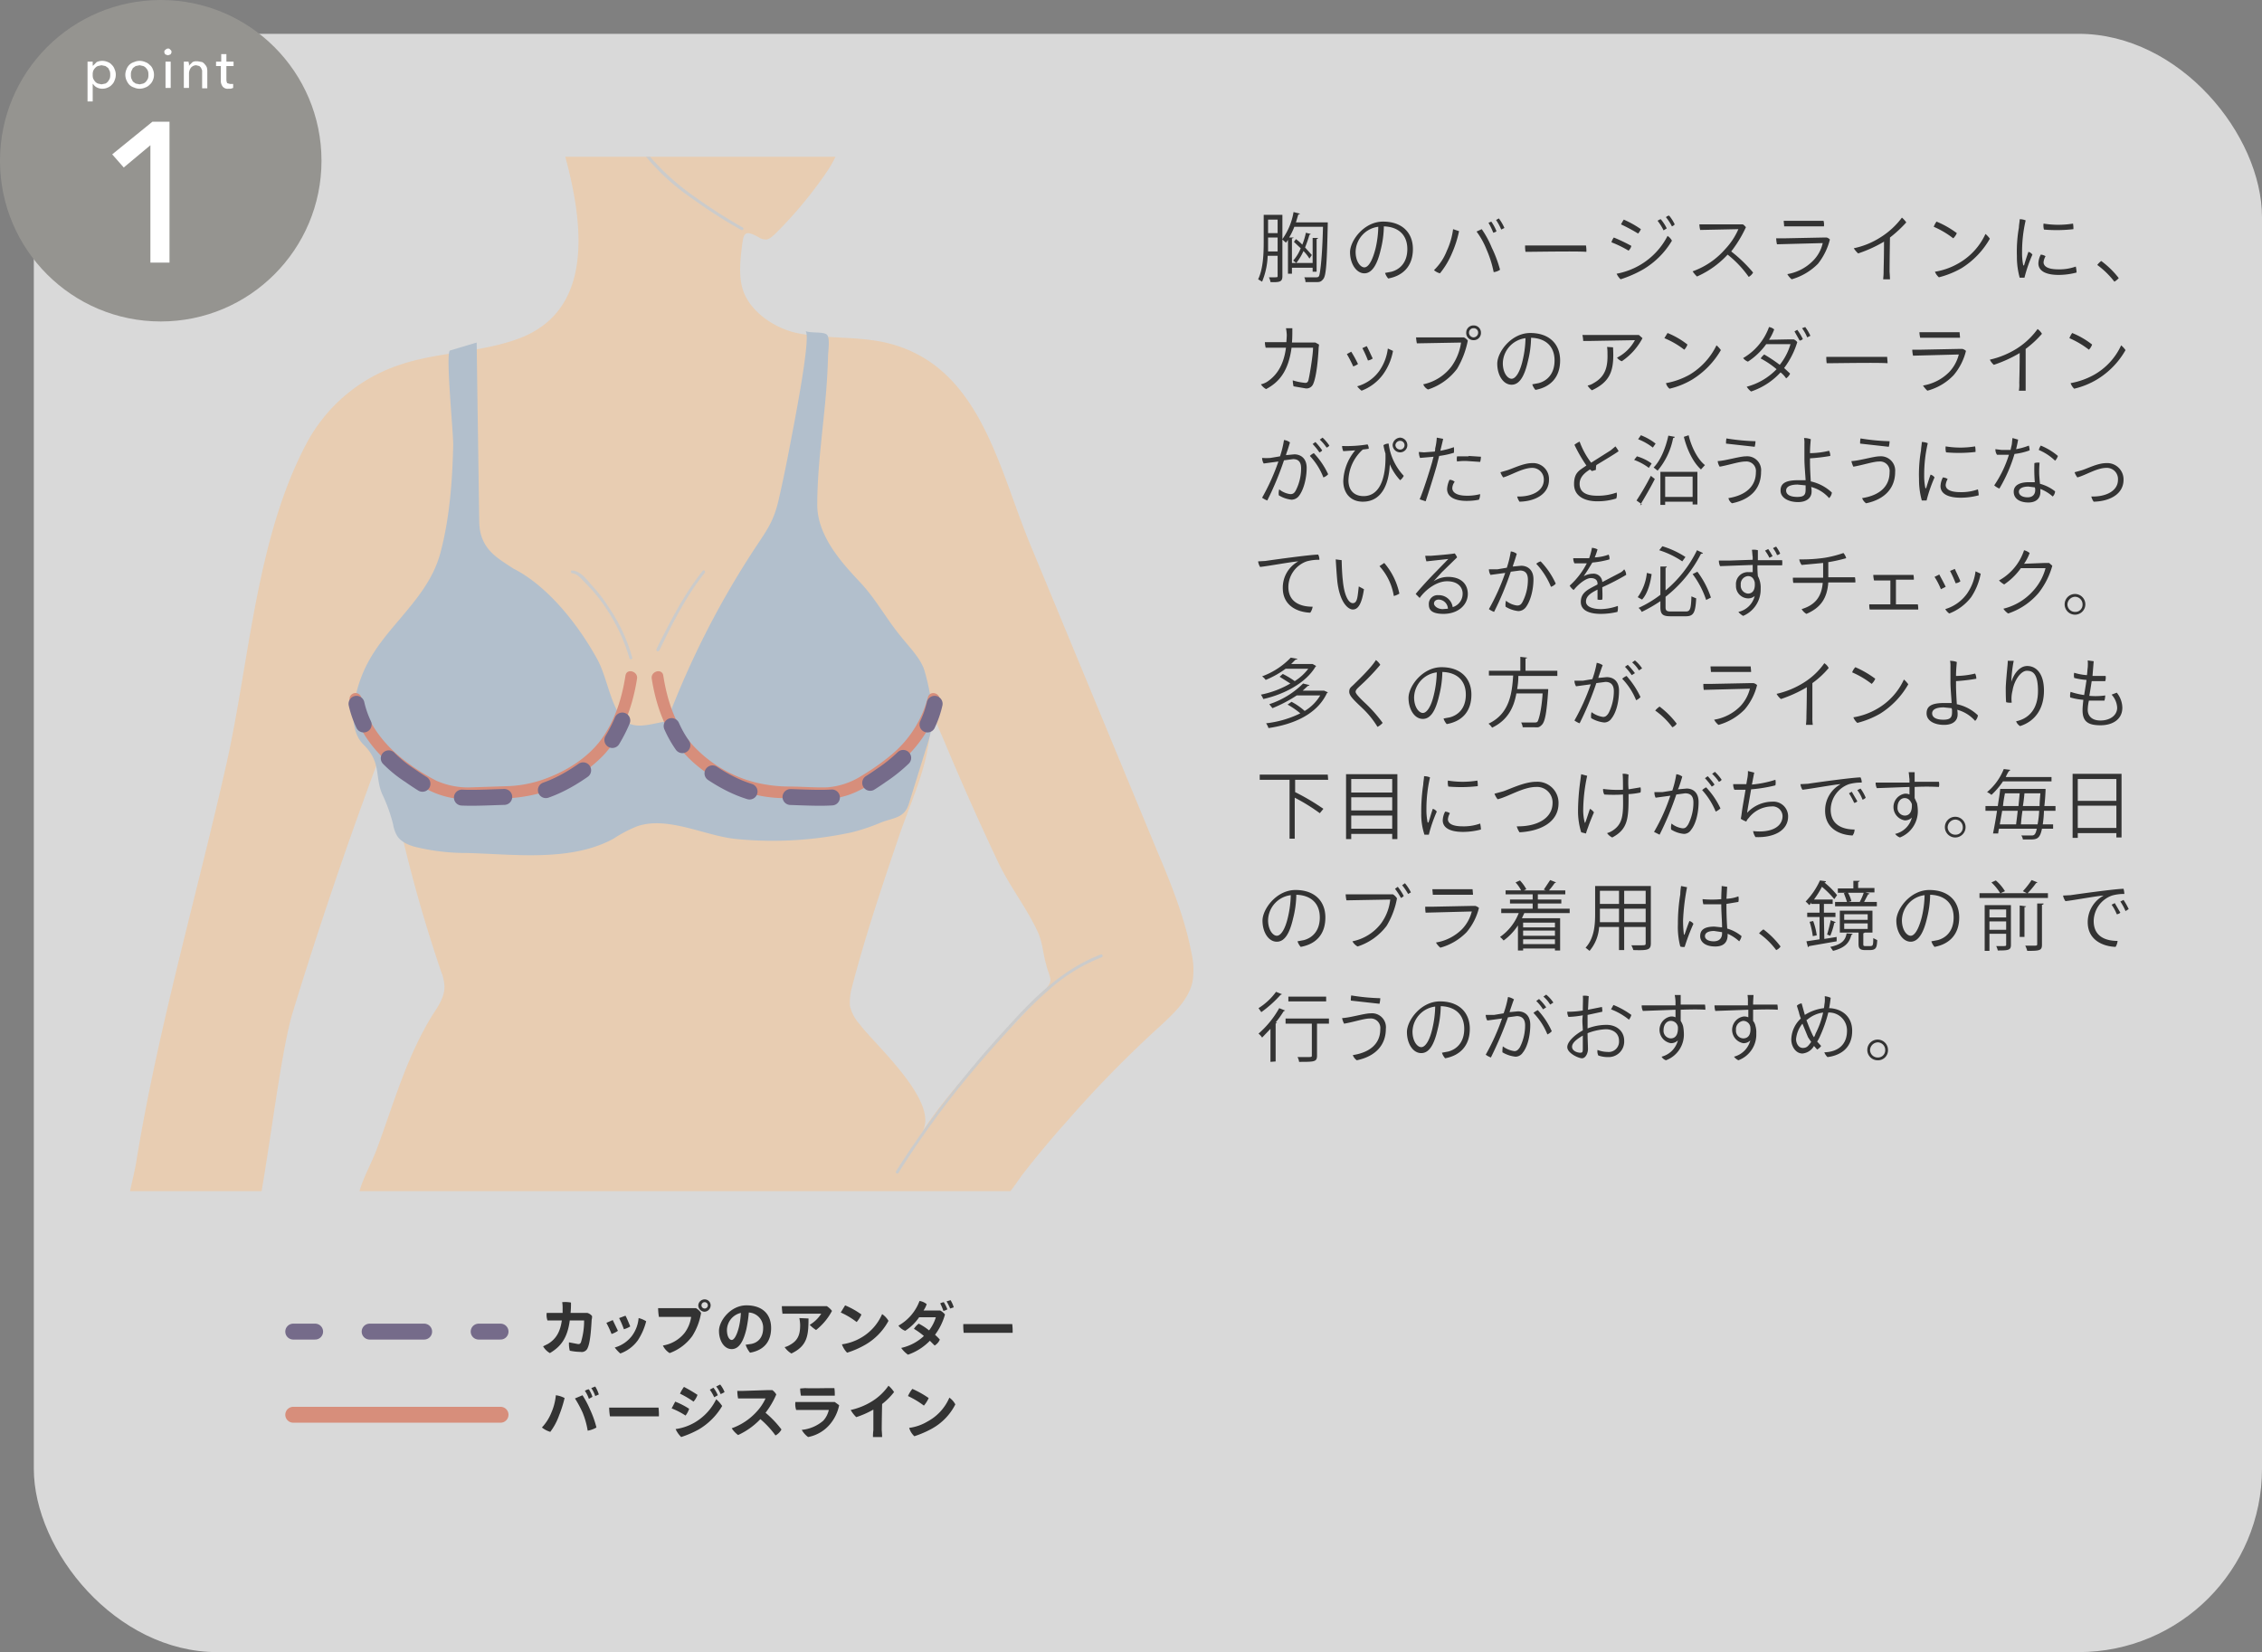 <svg xmlns="http://www.w3.org/2000/svg" xmlns:xlink="http://www.w3.org/1999/xlink" viewBox="0 0 568.5 415.3"><rect x="0" y="0" width="568.5" height="415.3" fill="#808080" stroke="none"/><defs><style>.cls-1,.cls-12,.cls-13,.cls-5,.cls-6,.cls-7{fill:none;}.cls-2{isolation:isolate;}.cls-17,.cls-3{fill:#fff;}.cls-3{opacity:0.7;}.cls-4{fill:#333;}.cls-12,.cls-13,.cls-5,.cls-6{stroke:#756b8a;}.cls-12,.cls-13,.cls-5,.cls-6,.cls-7{stroke-linecap:round;stroke-miterlimit:10;stroke-width:4px;}.cls-6{stroke-dasharray:13.7 13.7;}.cls-7{stroke:#d78e7b;}.cls-8{clip-path:url(#clip-path);}.cls-9{fill:#e8cdb2;}.cls-10{fill:#b2bfcc;}.cls-11{fill:#d78e7b;}.cls-12{stroke-dasharray:10.65 10.65;}.cls-13{stroke-dasharray:10.42 10.42;}.cls-14{mix-blend-mode:multiply;}.cls-15{fill:#cbcbcb;}.cls-16{fill:#959490;}</style><clipPath id="clip-path"><rect class="cls-1" x="19.4" y="39.4" width="293" height="260"/></clipPath></defs><g class="cls-2"><g id="レイヤー_2" data-name="レイヤー 2"><g id="Design"><rect class="cls-3" x="8.5" y="8.5" width="560" height="406.76" rx="46.1"/><path class="cls-4" d="M333.1,55.9h.6v.4c-.2,9.7-.4,12.9-1.1,13.8s-1.1.8-2.3.8h-2.2a2.7,2.7,0,0,0-.3-1.2h2.9c.4,0,.6,0,.8-.3s.8-3.8,1-12.4h-7.2a16.9,16.9,0,0,1-1.3,2.7h1.1c0,.1-.1.2-.4.2v6.2h5.2V59.8h1.4a.7.7,0,0,1-.4.3v8.2h-1v-1h-5.2v1.5h-1V60.3l-.5.7-.9-.8v9.2c0,1.4-.6,1.6-3,1.5a3.4,3.4,0,0,0-.4-1.2h1.2c1,0,1,0,1-.4v-5h-2.5a18.8,18.8,0,0,1-1.4,6.5l-1-.6c1.3-2.7,1.4-6.6,1.4-9.4V54h4.7v6.1a16.2,16.2,0,0,0,2.8-6.8l1.6.4c0,.1-.2.2-.4.2l-.6,2Zm-14.4,5v2.3h2.4V59.7h-2.4Zm2.4-5.7h-2.4v3.4h2.4Zm8.3,3.6c0,.1-.1.2-.3.2a30.1,30.1,0,0,1-1.1,3.2l1.7,1.9-.6.9a11.2,11.2,0,0,0-1.5-1.9,14,14,0,0,1-1.8,3l-.8-.6a10.2,10.2,0,0,0,1.9-3.1l-1.7-1.6.5-.7a10.7,10.7,0,0,1,1.6,1.4,17.1,17.1,0,0,0,.9-3Z"/><path class="cls-4" d="M355.1,62.6c0,4.2-2.4,6.7-6.2,7.4a3.9,3.9,0,0,1-.8-1.4l1.6-.3c1.9-.5,4-2.1,4-5.7s-2.3-5.6-5.9-5.7a25.3,25.3,0,0,1-.8,5.9c-.8,3.5-2.1,5.9-4.1,5.9s-3.6-2.4-3.6-5.3,3.5-7.7,8.3-7.7S355.1,58.5,355.1,62.6ZM346.4,57a6.5,6.5,0,0,0-5.7,6.3c0,2.4,1.2,3.9,2.2,3.9s2-1.6,2.8-4.7A25.9,25.9,0,0,0,346.4,57Z"/><path class="cls-4" d="M365.2,57.6l1.5.5a27.8,27.8,0,0,1-1.8,5.6,20.6,20.6,0,0,1-3,5,3.6,3.6,0,0,1-1.5-.8,13.5,13.5,0,0,0,3.2-4.8A18.6,18.6,0,0,0,365.2,57.6Zm5.9.6,1.3-.6a23.7,23.7,0,0,1,2.5,4.6,31.4,31.4,0,0,1,2.1,5.6,3.4,3.4,0,0,1-1.6.6,27.6,27.6,0,0,0-1.8-5.7A20,20,0,0,0,371.1,58.2Zm5-.1c-.1.2-.5.3-.8.4a19.2,19.2,0,0,0-1.2-2.5l.7-.3A11.2,11.2,0,0,1,376.1,58.1Zm2-.8-.8.4a13.6,13.6,0,0,0-1.3-2.4l.7-.4A11.6,11.6,0,0,1,378.1,57.3Z"/><path class="cls-4" d="M385.9,61.7h12.7a8.6,8.6,0,0,1,.1,1.6c-2.5-.2-13.1,0-15.3,0a8.6,8.6,0,0,1-.1-1.6Z"/><path class="cls-4" d="M410,61.8a2.4,2.4,0,0,1-.7,1.2,28.7,28.7,0,0,0-4.3-2.1,3.4,3.4,0,0,1,.6-1.2A44.9,44.9,0,0,1,410,61.8Zm2.2,4.8a18,18,0,0,0,6.9-7.3,3.2,3.2,0,0,1,1.1,1.2,20.7,20.7,0,0,1-7.2,7.2,29.2,29.2,0,0,1-5.7,2.5,4.5,4.5,0,0,1-1-1.4A18.3,18.3,0,0,0,412.2,66.6Zm.2-9a4.1,4.1,0,0,1-.7,1.1,43.4,43.4,0,0,0-4.3-2.3,12.7,12.7,0,0,1,.7-1.2A25.2,25.2,0,0,1,412.4,57.6Zm6.5-.2-.8.5a14,14,0,0,0-1.5-2.4,2,2,0,0,1,.8-.4A11.4,11.4,0,0,1,418.9,57.4Zm2-1a1.8,1.8,0,0,1-.7.5,13,13,0,0,0-1.5-2.3,1.2,1.2,0,0,1,.8-.4A10.2,10.2,0,0,1,420.9,56.4Z"/><path class="cls-4" d="M440.6,68.5a2.9,2.9,0,0,1-1.1,1.1,26.7,26.7,0,0,0-5.3-5.6,23.3,23.3,0,0,1-7.7,5.5,7.5,7.5,0,0,1-1.1-1.3,19.5,19.5,0,0,0,8.2-5.6,17.2,17.2,0,0,0,3.3-5l-9.6.2a6.8,6.8,0,0,1-.2-1.4H438c.3.1.6.5.8.7a30.9,30.9,0,0,1-3.7,6.1A35.7,35.7,0,0,1,440.6,68.5Z"/><path class="cls-4" d="M456.9,66.3a15.1,15.1,0,0,1-6.6,3.9,4.5,4.5,0,0,1-1.1-1.3,11.8,11.8,0,0,0,6.5-3.4,9.1,9.1,0,0,0,2.4-4.4l-11.5.3a7.7,7.7,0,0,1-.2-1.5h2l9.9-.2h.8a1.8,1.8,0,0,1,.8.5A16.1,16.1,0,0,1,456.9,66.3Zm-7.1-10.8h8.5a3.2,3.2,0,0,1,.1,1.4h-10c0-.4-.1-1-.1-1.4Z"/><path class="cls-4" d="M473.4,60.8a33.2,33.2,0,0,1-6.4,2.9,6.9,6.9,0,0,1-1.1-1.3,20,20,0,0,0,6.8-2.8,19.7,19.7,0,0,0,5.3-4.9,6.3,6.3,0,0,1,1.1,1.2,31.5,31.5,0,0,1-4.1,3.8c-.1,5.7-.1,8.6-.1,8.6s.1,1.3.1,1.9h-1.7c0-.4.1-.9.1-1.9s.1-3.2.1-7.6Z"/><path class="cls-4" d="M491.8,58.6a3.8,3.8,0,0,1-.9,1.3A22.6,22.6,0,0,0,486,57a5.4,5.4,0,0,1,.7-1.3A23.2,23.2,0,0,1,491.8,58.6Zm.4,7.6a16.3,16.3,0,0,0,6.8-7.4,6,6,0,0,1,1.1,1.2,20.9,20.9,0,0,1-7.1,7.4,22.6,22.6,0,0,1-5.7,2.3,3.6,3.6,0,0,1-1-1.4A17.3,17.3,0,0,0,492.2,66.2Z"/><path class="cls-4" d="M509.1,55.4a35,35,0,0,0-.9,8,14.8,14.8,0,0,0,.3,3.3h.2c.2-.7.7-2.3,1.1-3.4a1.8,1.8,0,0,1,1,.7,36,36,0,0,0-2,5.8h-1.2a19.7,19.7,0,0,1-.7-5.4,35,35,0,0,1,.5-7.2c0-.6.2-1.5.2-2.1A3.7,3.7,0,0,1,509.1,55.4Zm5,9a3.8,3.8,0,0,0-.5,1.5c0,.9.8,1.8,3.7,1.8a12.2,12.2,0,0,0,4.4-.7,7.7,7.7,0,0,1,.2,1.5,17.8,17.8,0,0,1-4.5.6c-3.4,0-5.1-1.1-5.1-2.9a5.1,5.1,0,0,1,.6-2.2A2.5,2.5,0,0,1,514.1,64.4Zm6.9-8.2a6.1,6.1,0,0,1,.1,1.4,36.7,36.7,0,0,1-7.4.1,3.7,3.7,0,0,1-.1-1.5A22.9,22.9,0,0,0,521,56.2Z"/><path class="cls-4" d="M531.4,70.8a21.4,21.4,0,0,0-4.3-4.2,4.7,4.7,0,0,1,1-1,22.3,22.3,0,0,1,4.4,4.3A4.4,4.4,0,0,1,531.4,70.8Z"/><path class="cls-4" d="M323.3,86.2c0-.6.1-1.3.1-2a11.1,11.1,0,0,0-.2-1.7h1.6c0,1.4,0,2.6-.1,3.6h5.9l.9.5c0,.3-.1.7-.1,1-.1,2.2-.5,7.1-1.4,9a1.8,1.8,0,0,1-2,1l-2.9-.5a7.7,7.7,0,0,1-.2-1.5,14,14,0,0,0,2.8.6c.6.1.9,0,1.1-.5s1.2-6.3,1.2-8.3h-5.4c-.8,6-3.2,8.7-6.4,10.4a3.7,3.7,0,0,1-1.3-1.2,5.2,5.2,0,0,0,1.5-.6c2.3-1.5,4.2-4,4.8-8.6h-5.1a5.9,5.9,0,0,1-.2-1.4h5.4Z"/><path class="cls-4" d="M341.3,91.5a4.5,4.5,0,0,1-1.2.6,29.4,29.4,0,0,0-1.6-3.1l1.1-.6A28.8,28.8,0,0,1,341.3,91.5Zm8.8-3.3a14.6,14.6,0,0,1-2.5,5.9,11.9,11.9,0,0,1-5.4,4.1,5.7,5.7,0,0,1-1.1-1.1,10.2,10.2,0,0,0,5.5-3.8,12.4,12.4,0,0,0,2.2-5.7ZM345,90.1a2.6,2.6,0,0,1-1.2.5,29.2,29.2,0,0,0-1.4-3.1l1.1-.5C343.9,87.7,344.6,89.3,345,90.1Z"/><path class="cls-4" d="M366.2,92.7a14.8,14.8,0,0,1-7.3,5.2,2.5,2.5,0,0,1-1.2-1.3,12,12,0,0,0,7.1-4.5,13.6,13.6,0,0,0,2.4-6l-11.1.2a8.9,8.9,0,0,1-.2-1.5h12a2.5,2.5,0,0,1,1,.8A22.2,22.2,0,0,1,366.2,92.7Zm2.3-9.1a1.8,1.8,0,0,1,1.8-1.8,1.8,1.8,0,0,1,1.9,1.8,1.8,1.8,0,0,1-1.9,1.9,1.8,1.8,0,0,1-1.8-1.9Zm.7.1a1.2,1.2,0,0,0,1.1,1.1,1.2,1.2,0,0,0,1.2-1.2,1.1,1.1,0,0,0-1.2-1.1,1.1,1.1,0,0,0-1.1,1.1Z"/><path class="cls-4" d="M392.1,90.6c0,4.2-2.4,6.7-6.2,7.4a3.9,3.9,0,0,1-.8-1.4l1.6-.3c1.9-.5,4-2.1,4-5.7s-2.3-5.6-5.9-5.7a25.3,25.3,0,0,1-.8,5.9c-.8,3.5-2,5.9-4.1,5.9s-3.6-2.4-3.6-5.3,3.5-7.7,8.3-7.7S392.1,86.5,392.1,90.6ZM383.4,85a6.5,6.5,0,0,0-5.7,6.3c0,2.4,1.2,3.9,2.2,3.9s2.1-1.6,2.8-4.7A25.9,25.9,0,0,0,383.4,85Z"/><path class="cls-4" d="M397.9,85.7a7.7,7.7,0,0,0-.2-1.5h14.2l.9.8a16,16,0,0,1-5.2,5.8,2.7,2.7,0,0,1-1.2-.9,10.6,10.6,0,0,0,4.5-4.4l-11.4.2Zm7.5,1.6c.3,5.5-.4,8.5-5.3,10.8a4.3,4.3,0,0,1-1.1-1.2,3.9,3.9,0,0,0,1.5-.6c3.1-1.7,3.6-4.3,3.5-7.5a9.2,9.2,0,0,0-.1-1.6Z"/><path class="cls-4" d="M424.1,86.6a3.5,3.5,0,0,1-.8,1.3,21.3,21.3,0,0,0-5-2.9l.8-1.3A20.5,20.5,0,0,1,424.1,86.6Zm.5,7.6a17.5,17.5,0,0,0,6.8-7.4,6,6,0,0,1,1.1,1.2,21.2,21.2,0,0,1-7.2,7.4,20,20,0,0,1-5.7,2.3,2.6,2.6,0,0,1-.9-1.4A19,19,0,0,0,424.6,94.2Z"/><path class="cls-4" d="M449.8,85.3h1a2,2,0,0,1,.9.7,20.8,20.8,0,0,1-3.3,6.5l1.5,1.4a2.9,2.9,0,0,1-1,1.2,6.4,6.4,0,0,0-1.4-1.5,17.6,17.6,0,0,1-7.4,4.8,4.3,4.3,0,0,1-1.1-1.2,16.1,16.1,0,0,0,7.5-4.4,21.7,21.7,0,0,0-4-2.7,4.3,4.3,0,0,1,.9-1,37.7,37.7,0,0,1,3.9,2.6,15.1,15.1,0,0,0,2.7-5.2h-6.1a17.3,17.3,0,0,1-4.6,4.4,2.7,2.7,0,0,1-1.2-.9,14.8,14.8,0,0,0,6.5-7.8,2.6,2.6,0,0,1,1.3.6,12.6,12.6,0,0,1-1.3,2.6Zm1.9-2.4a14.2,14.2,0,0,1,1.4,2.3,1.2,1.2,0,0,1-.8.4L451,83.3Zm3.3,1.5-.8.4a10.5,10.5,0,0,0-1.3-2.3l.8-.3A11.6,11.6,0,0,1,455,84.4Z"/><path class="cls-4" d="M461.6,89.7h12.7c0,.4.1,1.2.1,1.6-2.5-.2-13.1,0-15.3,0a8.6,8.6,0,0,1-.1-1.6Z"/><path class="cls-4" d="M491,94.3a14.1,14.1,0,0,1-6.6,3.9,6.9,6.9,0,0,1-1.1-1.3,12,12,0,0,0,6.6-3.4,10,10,0,0,0,2.4-4.4l-11.5.3a7.7,7.7,0,0,1-.2-1.5h1.9l9.9-.2h.8a2,2,0,0,1,.9.5A15,15,0,0,1,491,94.3Zm-7-10.8h8.5c0,.3.1,1,.1,1.4h-10a6.8,6.8,0,0,1-.2-1.4Z"/><path class="cls-4" d="M507.5,88.8a33.2,33.2,0,0,1-6.4,2.9,4.1,4.1,0,0,1-1-1.3,21.8,21.8,0,0,0,6.8-2.8,19.1,19.1,0,0,0,5.2-4.9,4.1,4.1,0,0,1,1.1,1.2,26.1,26.1,0,0,1-4.1,3.8V98.2h-1.7a8.7,8.7,0,0,0,.1-1.9c0-.8.1-3.2.1-7.6Z"/><path class="cls-4" d="M525.8,86.6a3.5,3.5,0,0,1-.8,1.3,22.6,22.6,0,0,0-4.9-2.9,5.4,5.4,0,0,1,.7-1.3A20.5,20.5,0,0,1,525.8,86.6Zm.5,7.6a16.3,16.3,0,0,0,6.8-7.4,6,6,0,0,1,1.1,1.2,20.4,20.4,0,0,1-7.2,7.4,20,20,0,0,1-5.7,2.3,3.4,3.4,0,0,1-.9-1.4A19,19,0,0,0,526.3,94.2Z"/><path class="cls-4" d="M323.2,114.4l2.1-.2c1.5,0,3.1.9,3.1,3.4s-.7,5.4-1.9,7a2.4,2.4,0,0,1-1.9,1,7.6,7.6,0,0,1-3.2-1.1,3.7,3.7,0,0,1,.1-1.5,5.5,5.5,0,0,0,2.8,1.2c.6,0,1-.2,1.4-1a12.1,12.1,0,0,0,1.3-5.5c0-1.7-.8-2.3-2-2.3l-2.3.3a76.4,76.4,0,0,1-4.2,10.1,5.4,5.4,0,0,1-1.3-.7,54.8,54.8,0,0,0,4.1-9.1l-3.7.5a2.9,2.9,0,0,1-.4-1.4,14.4,14.4,0,0,0,2.1,0l2.4-.4a24.6,24.6,0,0,0,1-4.1,3,3,0,0,1,1.5.6c-.2.7-.5,1.7-.9,2.8Zm10.6,4.8a2.8,2.8,0,0,1-1.2.8,16.6,16.6,0,0,0-3.4-5.4,3.6,3.6,0,0,1,1-.7A19.9,19.9,0,0,1,333.8,119.2Zm-3.9-7.6.7-.5a17.3,17.3,0,0,1,1.7,2.1,1.3,1.3,0,0,1-.7.5A17.3,17.3,0,0,0,329.9,111.6Zm4.2.4a1.3,1.3,0,0,1-.7.5,11.2,11.2,0,0,0-1.7-2l.7-.5A11.2,11.2,0,0,1,334.1,112Z"/><path class="cls-4" d="M349,111.5a14.5,14.5,0,0,0,3.8,8.1,3.1,3.1,0,0,1-.9,1.1,13.2,13.2,0,0,1-2.6-4c-.2,4.4-1.7,9.4-6.8,9.4-3.1,0-4.9-2.2-4.9-5.2a12.7,12.7,0,0,1,3-7.7l-3,.2a3.5,3.5,0,0,1-.3-1.3,32.3,32.3,0,0,0,6.4-.4,2,2,0,0,1,.3,1.1l-1.5.2a10.8,10.8,0,0,0-3.6,7.7c0,2.9,1.8,4,3.8,4,3.9,0,5.7-4.2,5.5-10.7a16,16,0,0,1-.5-2.1A2.2,2.2,0,0,1,349,111.5Zm1,.4a2,2,0,0,1,1.9-1.9,1.9,1.9,0,0,1,1.8,1.9,1.8,1.8,0,0,1-1.8,1.8,1.9,1.9,0,0,1-1.9-1.8Zm.7,0a1.2,1.2,0,0,0,1.2,1.1,1.1,1.1,0,1,0,0-2.2,1.2,1.2,0,0,0-1.2,1.1Z"/><path class="cls-4" d="M357.9,113.7l2.7-.2a2.5,2.5,0,0,0,.1-.8,14.7,14.7,0,0,0,.4-2.7l1.6.3c-.1.6-.4,1.7-.7,3a22.6,22.6,0,0,0,3.4-.9,6.6,6.6,0,0,1,0,1.4,21,21,0,0,1-3.7.8l-.6,2.4c-.7,2.5-2,6.6-2.8,9l-1.5-.5c.9-2.1,2.4-6.8,3-8.9.2-.6.3-1.2.5-1.8l-3.4.3a3.7,3.7,0,0,1-.3-1.5ZM372,124.2a3.5,3.5,0,0,1-.3,1.4,15.6,15.6,0,0,1-3.1.3c-3.1,0-5-1.1-4.9-3.1a6.4,6.4,0,0,1,.6-2.2,1.9,1.9,0,0,1,1.3.5,2.8,2.8,0,0,0-.6,1.6c0,.8.7,1.9,3.7,1.9A12.8,12.8,0,0,0,372,124.2Zm-2.9-9.6,3.1.2a5.1,5.1,0,0,1-.2,1.3l-3-.2a13.1,13.1,0,0,0-2.8.1,2.8,2.8,0,0,1,0-1.3h2.9Z"/><path class="cls-4" d="M378.8,118.2c1.6-.5,4.1-1.8,6.3-1.8a4,4,0,0,1,4.2,4.2c0,3.5-3.3,5.4-7.4,5.5a3.9,3.9,0,0,1-.6-1.3c3.7.1,6.7-1.4,6.7-4.2a2.9,2.9,0,0,0-2.9-3c-2.4,0-5.2,1.8-7.3,2.4a4.2,4.2,0,0,1-.7-1.3Z"/><path class="cls-4" d="M406.3,123.8a2.5,2.5,0,0,1-.1,1.5,15.7,15.7,0,0,1-4.8.7c-3,0-5.8-1.2-5.8-4.3s1.5-3.5,3.1-4.7a37.2,37.2,0,0,1-3-5.2,5.7,5.7,0,0,1,1.3-.8,20,20,0,0,0,2.9,5.3l4.9-3.1,1.2-1a8.3,8.3,0,0,1,.8,1.2c-.6.5-3.8,2.4-5.6,3.5a4.9,4.9,0,0,0-.1,1.2l-1,.3-.5-.4c-1.1.7-2.6,1.8-2.6,3.6s1.2,3,4.4,3A13.7,13.7,0,0,0,406.3,123.8Z"/><path class="cls-4" d="M411.4,114.7a11.6,11.6,0,0,1,3.7,1.8l-.7,1.1a14.3,14.3,0,0,0-3.7-2Zm-.1,11.1a64.4,64.4,0,0,0,3.6-6.2l1,.8c-1,2-2.4,4.4-3.3,5.9s.1.2.1.3v.2Zm1.1-16.4a14.4,14.4,0,0,1,3.7,2.1l-.7,1a14.4,14.4,0,0,0-3.7-2.1Zm8.5.4c0,.2-.2.3-.4.3a17.9,17.9,0,0,1-3.9,8.2l-1-.8c1.7-1.7,3-4.8,3.7-8Zm-3.6,17.1v-8.3h9.3v8.2h-1.2v-.7h-6.9v.8Zm8.1-7.1h-6.9v5.1h6.9Zm-1-10.4c.7,3,2.3,6.1,4.1,7.5l-1,1.1c-1.9-1.7-3.5-4.9-4.3-8.2Z"/><path class="cls-4" d="M441.3,118.7a2.4,2.4,0,0,0-2.6-2.7c-1.6,0-4.2.9-6.5,1.3a3.4,3.4,0,0,1-.5-1.4c2-.1,5.5-1.2,7.1-1.2a3.5,3.5,0,0,1,3.8,3.9c0,4-2.4,6.9-7.3,7.9a2.1,2.1,0,0,1-.9-1.3c4.4-.7,6.9-3,6.9-6.5Zm-.1-7.8a5.9,5.9,0,0,1-.2,1.4l-7.2-.8a5.3,5.3,0,0,1,.1-1.3A53.9,53.9,0,0,0,441.2,110.9Z"/><path class="cls-4" d="M454.9,116.3c0,1.2.1,3.1.2,4.7a11.3,11.3,0,0,1,5.3,2.8,2.3,2.3,0,0,1-.7,1.4,9.1,9.1,0,0,0-4.5-2.8,5.3,5.3,0,0,1,.1,1.2c0,1.4-1.1,2.6-3.4,2.6s-4.4-1-4.4-2.9,1.4-2.6,4.5-2.6h1.8c-.1-1.7-.3-3.8-.3-5.3v-3.8a6.2,6.2,0,0,0-.1-1.5,4.7,4.7,0,0,1,1.7.3c-.1,1.1-.2,2.3-.2,3.5a21,21,0,0,0,4.8-.6,2.8,2.8,0,0,1,.3,1.3,45,45,0,0,1-5.1.6Zm-1.1,5.7-2-.2c-1.8,0-2.9.5-2.9,1.5s1,1.6,2.8,1.6,2.1-.6,2.1-1.9Z"/><path class="cls-4" d="M474.9,118.7a2.4,2.4,0,0,0-2.6-2.7c-1.5,0-4.1.9-6.5,1.3a5.8,5.8,0,0,1-.5-1.4c2.1-.1,5.6-1.2,7.1-1.2a3.6,3.6,0,0,1,3.9,3.9c0,4-2.5,6.9-7.3,7.9a2.7,2.7,0,0,1-1-1.3c4.5-.7,6.9-3,6.9-6.5Zm0-7.8a5.9,5.9,0,0,1-.2,1.4l-7.2-.8a5.3,5.3,0,0,1,.1-1.3A52.4,52.4,0,0,0,474.9,110.9Z"/><path class="cls-4" d="M484.5,111.4a35,35,0,0,0-.9,8,14.8,14.8,0,0,0,.3,3.3h.2c.2-.7.7-2.3,1.1-3.4a1.8,1.8,0,0,1,1,.7,36,36,0,0,0-2,5.8H483a19.7,19.7,0,0,1-.7-5.4,35,35,0,0,1,.5-7.2c0-.6.2-1.5.2-2.1A3.7,3.7,0,0,1,484.5,111.4Zm5,9a3.8,3.8,0,0,0-.5,1.5c0,.9.8,1.8,3.7,1.8a12.2,12.2,0,0,0,4.4-.7,7.7,7.7,0,0,1,.2,1.5,17.8,17.8,0,0,1-4.5.6c-3.4,0-5.1-1.1-5.1-2.9a5.1,5.1,0,0,1,.6-2.2A2.5,2.5,0,0,1,489.5,120.4Zm6.9-8.2a6.1,6.1,0,0,1,.1,1.4,36.7,36.7,0,0,1-7.4.1,3.7,3.7,0,0,1-.1-1.5A22.9,22.9,0,0,0,496.4,112.2Z"/><path class="cls-4" d="M506.3,114.1a38.2,38.2,0,0,1-3.8,8.7,4.6,4.6,0,0,1-1.3-.8,28.9,28.9,0,0,0,3.7-7.7h-3a2.3,2.3,0,0,1-.4-1.4l1.6.2h2.2l.3-1.3c.1-.6.1-1.2.2-1.7l1.4.4c-.1.7-.3,1.6-.5,2.4a16.8,16.8,0,0,0,3.2-.9,4.3,4.3,0,0,1,.2,1.2A16.3,16.3,0,0,1,506.3,114.1Zm6.4,7.5a10.5,10.5,0,0,1,3.8,1.9,2,2,0,0,1-.6,1.3,10,10,0,0,0-3.1-1.9v.8c0,1.4-.9,2.6-3,2.6s-3.7-.9-3.7-2.7,1.8-2.4,3.8-2.4h1.5a41,41,0,0,1-.1-4.8,3,3,0,0,1,1.3-.1,23.6,23.6,0,0,0-.1,2.5C512.5,119.5,512.6,120.5,512.7,121.6Zm-1.3.9-1.6-.2c-1.5,0-2.4.5-2.4,1.3s.8,1.4,2.2,1.4,1.9-.9,1.9-1.8A1.7,1.7,0,0,0,511.4,122.5Zm5.8-7.9a2.9,2.9,0,0,1-.7,1.2,13.3,13.3,0,0,0-4.1-2.7,3.7,3.7,0,0,1,.5-1.1A15.8,15.8,0,0,1,517.2,114.6Z"/><path class="cls-4" d="M523.2,118.2c1.6-.5,4-1.8,6.2-1.8a4.1,4.1,0,0,1,4.3,4.2c0,3.5-3.3,5.4-7.5,5.5a3.9,3.9,0,0,1-.6-1.3c3.7.1,6.7-1.4,6.7-4.2a2.8,2.8,0,0,0-2.9-3c-2.4,0-5.1,1.8-7.3,2.4a4.2,4.2,0,0,1-.7-1.3Z"/><path class="cls-4" d="M318,141c1.3-.2,11.3-1.6,13.3-1.6a2.8,2.8,0,0,1,.3,1.3,11.3,11.3,0,0,0-3.2.4,6.9,6.9,0,0,0-4.6,6.4c0,4.1,3.4,5,6.1,5a3.4,3.4,0,0,1-.6,1.5c-3-.1-6.9-1.6-6.9-6.2a7.5,7.5,0,0,1,3.9-6.7c-1.7.1-7.6,1.2-9.6,1.4a3.4,3.4,0,0,1-.5-1.4Z"/><path class="cls-4" d="M337.5,146c.3,3.3,1.3,5.6,2.5,5.6s1.2-1.8,1.5-4.2l1.3.7c-.6,4-1.6,5.1-2.8,5.1s-3.3-1.8-3.9-7.1c-.2-2.2-.3-4-.4-5.5l1.5.2C337.2,141.6,337.3,144.5,337.5,146Zm14.2,3.2a4.5,4.5,0,0,1-1.4.6,14.6,14.6,0,0,0-3.6-7.5l1.2-.8A17.3,17.3,0,0,1,351.7,149.2Z"/><path class="cls-4" d="M368.9,149.3c0,2.7-2.4,5-6.1,5s-3.7-1.6-3.7-2.6a2.2,2.2,0,0,1,2.4-2.1,3.5,3.5,0,0,1,3.6,3,3.5,3.5,0,0,0,2.5-3.4c0-1.6-1.2-3.1-3.9-3.1s-5.5,2.2-6.9,4.2l-1-1c1.2-1.5,3.7-4.2,5-5.5l3.2-3.3-5.5.6a7,7,0,0,1-.3-1.4h1.4c1.4-.1,5.1-.4,6-.6a3.3,3.3,0,0,1,.6,1l-3.8,3.7-2.1,2.3a6.8,6.8,0,0,1,3.6-1.1C367.1,145,368.9,146.7,368.9,149.3Zm-5,3.7a2.4,2.4,0,0,0-2.3-2.3c-.7,0-1.2.4-1.2,1s.9,1.4,2.2,1.4Z"/><path class="cls-4" d="M380.2,142.4l2.1-.2c1.5,0,3.1.9,3.1,3.4s-.7,5.4-1.9,7a2.4,2.4,0,0,1-1.9,1,7.6,7.6,0,0,1-3.2-1.1,3.7,3.7,0,0,1,.1-1.5,5.5,5.5,0,0,0,2.8,1.2c.6,0,1-.2,1.4-1a12.1,12.1,0,0,0,1.3-5.5c0-1.7-.8-2.3-2-2.3l-2.3.3a76.4,76.4,0,0,1-4.2,10.1,5.4,5.4,0,0,1-1.3-.7,54.8,54.8,0,0,0,4.1-9.1l-3.7.5a2.9,2.9,0,0,1-.4-1.4h2.1l2.4-.4a24.6,24.6,0,0,0,1-4.1,3,3,0,0,1,1.5.6c-.2.7-.5,1.7-.9,2.8Zm10.8,4.3a2.8,2.8,0,0,1-1.2.8,19.2,19.2,0,0,0-3.7-5.8,3,3,0,0,1,1.1-.6A19.8,19.8,0,0,1,391,146.7Z"/><path class="cls-4" d="M398.1,144.8a4.9,4.9,0,0,1,2.2-.6,2.2,2.2,0,0,1,2.4,2.1l4.4-2.3a3.1,3.1,0,0,0,1.1-.9,2.4,2.4,0,0,1,.5,1.4,61.6,61.6,0,0,1-6,3.1c0,.9.1,2.2,0,3.1a2.4,2.4,0,0,1-1.2,0v-2.5c-1.6.8-2.9,1.6-2.9,3s1.9,1.9,3.8,1.9a13.6,13.6,0,0,0,4.2-.8,3.8,3.8,0,0,1-.1,1.5,18.3,18.3,0,0,1-4.2.5c-2.1,0-5-.5-5-3s2-3.2,4.2-4.4v-.2c0-.9-.6-1.4-1.7-1.4s-2.9,1.3-4.3,3a3.5,3.5,0,0,1-1-1.1,19.4,19.4,0,0,0,4.3-5.6h-3.1a2.8,2.8,0,0,1-.3-1.3h4a17.1,17.1,0,0,0,.7-2.6,3.3,3.3,0,0,1,1.4.4,16.5,16.5,0,0,1-.7,2,11.4,11.4,0,0,0,3.5-.7,2.5,2.5,0,0,1,.2,1.2,23.6,23.6,0,0,1-4.3.8c-.5.8-1.3,2.2-2.1,3.3Z"/><path class="cls-4" d="M411.6,150.1a12.6,12.6,0,0,0,2.3-6.1l1.2.3c-.3,2.2-1,4.9-2.4,6.4Zm7,2.5c0,.8.2,1.1,1.3,1.1h3.8c1.1,0,1.3-.7,1.4-3.8l1.2.5c-.2,3.5-.6,4.5-2.6,4.5h-3.9c-1.9,0-2.5-.5-2.5-2.3v-1.5a35.9,35.9,0,0,1-4.7,2.7,2.5,2.5,0,0,0-.8-1,27.7,27.7,0,0,0,5.5-3.3v-7.1h1.6a.3.3,0,0,1-.3.3v5.7a30.5,30.5,0,0,0,7.9-10.1l1.5.7c-.1.2-.3.2-.5.2a32.4,32.4,0,0,1-8.9,10.8Zm-.8-15.3a22.4,22.4,0,0,1,5.8,2.7l-.8,1.1a22.4,22.4,0,0,0-5.8-2.8Zm11,13.5a22.7,22.7,0,0,0-3.4-6.5l1.2-.6a22.7,22.7,0,0,1,3.4,6.5Z"/><path class="cls-4" d="M440.5,140c-.1-.6-.1-1.3-.2-1.8a3.8,3.8,0,0,1,1.5.1v2.5h6.1a5.6,5.6,0,0,1,0,1.3h-6.2a21.8,21.8,0,0,0,.1,2.7,6.1,6.1,0,0,1,.7,3.2,7.2,7.2,0,0,1-4.4,6.8,4,4,0,0,1-1.2-1,5.4,5.4,0,0,0,4.1-4,2.4,2.4,0,0,1-1.7.6,3.1,3.1,0,0,1-3-3.3,3,3,0,0,1,3-3.3h1.2V142l-8.2.3a3.2,3.2,0,0,1-.3-1.4h2.6l5.9-.2Zm.5,6.3c-.3-1.1-.9-1.5-1.7-1.5a2,2,0,0,0-1.8,2.2,2,2,0,0,0,1.8,2.2C440.6,149.2,441.2,148.1,441,146.3Zm3.7-6.1a10.8,10.8,0,0,0-1.1-1.8l.8-.4a17.4,17.4,0,0,1,1.1,1.8Zm1.9-.7a5.9,5.9,0,0,0-1-1.7,3,3,0,0,1,.8-.4,9.5,9.5,0,0,1,1,1.7A1,1,0,0,1,446.6,139.5Z"/><path class="cls-4" d="M459.5,145.1h6.7a5.3,5.3,0,0,1,.1,1.3h-6.8c-.3,3.9-1.8,6.3-5.5,7.9a3.4,3.4,0,0,1-1.2-1.2c3.3-1,5-3,5.3-6.6h-7.4a5.7,5.7,0,0,1-.1-1.3h7.6v-3.7l-5.4.5a3.5,3.5,0,0,1-.6-1.4,39.6,39.6,0,0,0,6.4-.4,28.1,28.1,0,0,0,4.7-1.2,3.3,3.3,0,0,1,.7,1.3,40.2,40.2,0,0,1-4.5,1Z"/><path class="cls-4" d="M476.5,151.9H482a6.2,6.2,0,0,1,.1,1.3H469.9a5.7,5.7,0,0,1-.1-1.3h5.3v-6H471a6.8,6.8,0,0,1-.2-1.4h10.1a4.9,4.9,0,0,1,.1,1.2h-4.5Z"/><path class="cls-4" d="M489,147.5l-1.2.6a17.9,17.9,0,0,0-1.6-3.1l1.2-.6C487.7,145,488.6,146.6,489,147.5Zm8.8-3.3a16,16,0,0,1-2.4,5.9,12.6,12.6,0,0,1-5.5,4.1,3.6,3.6,0,0,1-1-1.1,10.4,10.4,0,0,0,5.4-3.8,12.4,12.4,0,0,0,2.2-5.7Zm-5.1,1.9a2.2,2.2,0,0,1-1.2.5,29.2,29.2,0,0,0-1.4-3.1l1.2-.5C491.6,143.7,492.4,145.3,492.7,146.1Z"/><path class="cls-4" d="M513.9,141.5H515l.8.7a19.4,19.4,0,0,1-3.5,6.9,17.1,17.1,0,0,1-7.6,5.1,4.6,4.6,0,0,1-1.2-1.2,14.6,14.6,0,0,0,7.4-4.4,13.6,13.6,0,0,0,3.2-5.8h-6.2a16.3,16.3,0,0,1-4.2,4.1,6.4,6.4,0,0,1-1.3-1,13.5,13.5,0,0,0,6.3-7.6,3.7,3.7,0,0,1,1.4.7,11.6,11.6,0,0,1-1.4,2.7Z"/><path class="cls-4" d="M518.9,151.9a2.6,2.6,0,1,1,5.2,0,2.6,2.6,0,1,1-5.2,0Zm.7.1a1.9,1.9,0,0,0,1.9,1.8,1.8,1.8,0,0,0,1.9-1.9,1.9,1.9,0,0,0-1.9-1.9,2,2,0,0,0-1.9,1.9Z"/><path class="cls-4" d="M329.9,166.9l.9.5-.2.2c-2.5,4.2-8.1,7-13.1,8.1a6,6,0,0,0-.6-1.1,23.9,23.9,0,0,0,7.4-2.8l-2.7-1.7.8-.7a21.6,21.6,0,0,1,3,1.8,12.9,12.9,0,0,0,3.4-3.1h-5.7a23.4,23.4,0,0,1-5,2.8,3.8,3.8,0,0,0-.9-.9,19.1,19.1,0,0,0,7.2-4.7l1.7.3a.6.6,0,0,1-.5.2l-1.1,1.1h5.4Zm2.7,6.7h.2l.9.4a.2.2,0,0,1-.2.2c-2.5,5.4-8.5,7.9-14.7,8.8a4.5,4.5,0,0,0-.6-1.2,26.1,26.1,0,0,0,8.6-2.5,19.9,19.9,0,0,0-3.2-2.2l1-.7a16.1,16.1,0,0,1,3.3,2.3,11.2,11.2,0,0,0,3.9-3.9h-5.9a34.3,34.3,0,0,1-6.1,3.2l-.8-1a21.4,21.4,0,0,0,8.5-5.2l1.6.4c0,.1-.2.2-.4.2l-1.3,1.2Z"/><path class="cls-4" d="M346.9,167.1a54.4,54.4,0,0,1-5.2,5.4c-.5.5-1,.9-1,1.4s1.2,1.7,2.7,3.1a35.5,35.5,0,0,1,4.1,4.7,4.5,4.5,0,0,1-1.3,1,22.4,22.4,0,0,0-3.8-4.7c-2.1-2-3.3-3.1-3.3-4.1s.4-1.1,1.2-1.9,4.3-4.1,5.5-6.1A4.1,4.1,0,0,1,346.9,167.1Z"/><path class="cls-4" d="M369.8,174.6c0,4.2-2.3,6.7-6.2,7.4a3.9,3.9,0,0,1-.8-1.4l1.6-.3c1.9-.5,4-2.1,4-5.7s-2.3-5.6-5.9-5.7a25.3,25.3,0,0,1-.8,5.9c-.8,3.5-2,5.9-4.1,5.9s-3.6-2.4-3.6-5.3,3.5-7.7,8.3-7.7S369.8,170.5,369.8,174.6Zm-8.7-5.6a6.5,6.5,0,0,0-5.7,6.3c0,2.4,1.2,3.9,2.2,3.9s2.1-1.6,2.8-4.7A25.9,25.9,0,0,0,361.1,169Z"/><path class="cls-4" d="M391.4,169.9h-9.8a18.4,18.4,0,0,1-.3,3.3h7.8v.4c-.4,5.7-.8,7.8-1.6,8.6s-1,.6-2.2.6h-2.6a3.4,3.4,0,0,0-.4-1.2h3.2c.5,0,.7,0,.9-.2s1-2.4,1.3-7.1h-6.6c-.6,3.4-2.1,6.7-6.1,8.6a4.3,4.3,0,0,0-.9-1c5.3-2.5,5.9-7.6,6.2-12.1h-6.1v-1.2h7.9v-3.5l1.7.2c0,.1-.1.2-.4.2v3.1h8Z"/><path class="cls-4" d="M401.7,170.4l2.1-.2c1.6,0,3.1.9,3.1,3.4s-.6,5.4-1.9,7a2.2,2.2,0,0,1-1.8,1,8,8,0,0,1-3.3-1.1,3.7,3.7,0,0,1,.1-1.5,6.2,6.2,0,0,0,2.9,1.2c.5,0,.9-.2,1.4-1a12.1,12.1,0,0,0,1.3-5.5c0-1.7-.9-2.3-2.1-2.3l-2.3.3a76.4,76.4,0,0,1-4.2,10.1,5.4,5.4,0,0,1-1.3-.7,54.8,54.8,0,0,0,4.1-9.1l-3.7.5a2.9,2.9,0,0,1-.4-1.4h2.1l2.4-.4a24.5,24.5,0,0,0,1.1-4.1,3.9,3.9,0,0,1,1.5.6c-.3.7-.6,1.7-1,2.8Zm10.6,4.8a3.1,3.1,0,0,1-1.1.8,16.8,16.8,0,0,0-3.5-5.4,4.1,4.1,0,0,1,1.1-.7A22.1,22.1,0,0,1,412.3,175.2Zm-3.9-7.6.7-.5a18.1,18.1,0,0,1,1.8,2.1l-.8.5A17.3,17.3,0,0,0,408.4,167.6Zm4.3.4-.8.5a8.2,8.2,0,0,0-1.7-2l.7-.5A8.6,8.6,0,0,1,412.7,168Z"/><path class="cls-4" d="M420.3,182.8a19.1,19.1,0,0,0-4.3-4.2,5,5,0,0,1,1.1-1,21.9,21.9,0,0,1,4.3,4.3A2.4,2.4,0,0,1,420.3,182.8Z"/><path class="cls-4" d="M438.5,178.3a14.6,14.6,0,0,1-6.6,3.9,4.5,4.5,0,0,1-1.1-1.3,12,12,0,0,0,6.6-3.4,10,10,0,0,0,2.4-4.4l-11.6.3a7.6,7.6,0,0,1-.1-1.5H430l9.9-.2h.8a2,2,0,0,1,.9.5A15,15,0,0,1,438.5,178.3Zm-7-10.8H440c0,.3.1,1,.1,1.4H430c0-.4-.1-1-.1-1.4Z"/><path class="cls-4" d="M454,172.8a33.2,33.2,0,0,1-6.4,2.9,4.5,4.5,0,0,1-1.1-1.3,21.8,21.8,0,0,0,6.8-2.8,17.7,17.7,0,0,0,5.2-4.9,3.1,3.1,0,0,1,1.1,1.2,22.2,22.2,0,0,1-4.1,3.8v8.6a12.1,12.1,0,0,0,.1,1.9h-1.7c0-.4.1-.9.1-1.9s.1-3.2.1-7.6Z"/><path class="cls-4" d="M471.3,170.6a3.8,3.8,0,0,1-.9,1.3,22.6,22.6,0,0,0-4.9-2.9,3.5,3.5,0,0,1,.8-1.3A25,25,0,0,1,471.3,170.6Zm.4,7.6a16.3,16.3,0,0,0,6.8-7.4,6,6,0,0,1,1.1,1.2,20.9,20.9,0,0,1-7.1,7.4,22.6,22.6,0,0,1-5.7,2.3,3.6,3.6,0,0,1-1-1.4A17.3,17.3,0,0,0,471.7,178.2Z"/><path class="cls-4" d="M491.6,172.3c0,1.2.1,3.1.2,4.7a10.8,10.8,0,0,1,5.3,2.8,2.3,2.3,0,0,1-.7,1.4,9.1,9.1,0,0,0-4.5-2.8,5.3,5.3,0,0,1,.1,1.2c0,1.4-1,2.6-3.4,2.6s-4.4-1-4.4-2.9,1.4-2.6,4.5-2.6h1.8c-.1-1.7-.3-3.8-.3-5.3v-3.8a6.2,6.2,0,0,0-.1-1.5,4.7,4.7,0,0,1,1.7.3c-.1,1.1-.2,2.3-.2,3.5a21,21,0,0,0,4.8-.6,2.8,2.8,0,0,1,.3,1.3,45,45,0,0,1-5.1.6Zm-1.1,5.7-2-.2c-1.8,0-2.9.5-2.9,1.5s1,1.6,2.8,1.6,2.2-.6,2.2-1.9S490.5,178.4,490.5,178Z"/><path class="cls-4" d="M505.5,171.4c.5-1.7,1.9-4,4-4s4.2,1.7,4.2,6.2-2.2,7.7-6,8.9a2.4,2.4,0,0,1-1-1.2c3.3-.7,5.5-3.2,5.5-7.6s-1.3-5.1-2.8-5.1-3.2,2.4-3.6,5a7.9,7.9,0,0,0-.2,3,3.4,3.4,0,0,1-1.4-.1c-.1-.9-.1-2.7-.1-3.6s.3-4.2.4-5.2.1-1.2.1-1.6h1.5a33.2,33.2,0,0,0-.6,5.2Z"/><path class="cls-4" d="M533.4,177.9c0,2.8-2.3,4.4-5.5,4.4s-4.5-1-4.5-3.8c0-.8.1-1.6.2-2.6a16.1,16.1,0,0,1-3.3-.6,3.3,3.3,0,0,1,.1-1.4,19,19,0,0,0,3.4.8c.2-1.2.4-2.4.6-3.8a16.6,16.6,0,0,1-3.1-.5,2.9,2.9,0,0,1,0-1.3,14,14,0,0,0,3.2.6c.1-.6.1-1.2.2-1.9a10.8,10.8,0,0,0,0-1.8l1.5.2-.3,3.7h3.3a2.8,2.8,0,0,1-.1,1.3h-3.4c-.2,1.3-.4,2.6-.6,3.7a17.2,17.2,0,0,0,4-.1,5.1,5.1,0,0,1-.2,1.3H525a11.1,11.1,0,0,0-.3,2.3c0,1.3.8,2.7,3.2,2.7s4.2-1.3,4.2-3.2a5.2,5.2,0,0,0-1.4-3.3l1.3-.5A6.2,6.2,0,0,1,533.4,177.9Z"/><path class="cls-4" d="M333.8,196h-8.3v3.1a55.5,55.5,0,0,1,7.1,4.2l-.9,1.1a46.8,46.8,0,0,0-6.3-3.9v10.3h-1.3V196h-7.5v-1.3h17.1Z"/><path class="cls-4" d="M338.3,194.6h12.9v16.3h-1.3v-1.3H339.6v1.3h-1.3Zm11.6,1.2H339.6v3.4h10.3Zm0,4.6H339.6v3.3h10.3Zm-10.3,7.9h10.3V205H339.6Z"/><path class="cls-4" d="M359.4,195.4a35,35,0,0,0-.9,8,14.8,14.8,0,0,0,.3,3.3c.1.1.1.1.2,0s.7-2.3,1.1-3.4a1.8,1.8,0,0,1,1,.7,36,36,0,0,0-2,5.8H358a16.2,16.2,0,0,1-.8-5.4,43.9,43.9,0,0,1,.5-7.2c0-.6.2-1.5.2-2.1A3.7,3.7,0,0,1,359.4,195.4Zm5,9a3.8,3.8,0,0,0-.5,1.5c0,.9.8,1.8,3.7,1.8a12.2,12.2,0,0,0,4.4-.7,7.7,7.7,0,0,1,.2,1.5,17.8,17.8,0,0,1-4.5.6c-3.4,0-5.1-1.1-5.1-2.9a5.1,5.1,0,0,1,.6-2.2A2.5,2.5,0,0,1,364.4,204.4Zm6.9-8.2a6.1,6.1,0,0,1,.1,1.4,36.6,36.6,0,0,1-7.4.1,3.7,3.7,0,0,1-.1-1.5A22.9,22.9,0,0,0,371.3,196.2Z"/><path class="cls-4" d="M377.8,198.9c2-.7,5.4-2.4,8.3-2.4a5.3,5.3,0,0,1,5.6,5.4c0,4.7-4.4,7-9.8,7.3a5.2,5.2,0,0,1-.7-1.5c4.9.1,9-1.9,9-5.9a3.9,3.9,0,0,0-4.1-4c-3.3,0-6.9,2.4-9.7,3.1a5,5,0,0,1-.8-1.4Z"/><path class="cls-4" d="M400.6,204.2c-.4.9-1.1,2.6-1.5,3.8a13.1,13.1,0,0,0-.5,1.5l-1.2-.3a17.9,17.9,0,0,1-.8-5.3,57.1,57.1,0,0,1,.5-7.1c.1-.7.2-1.6.3-2.2l1.5.4a42.2,42.2,0,0,0-1,8.7,12.3,12.3,0,0,0,.4,3.1h.1c.3-.7.8-2.4,1.2-3.5A2.9,2.9,0,0,1,400.6,204.2Zm7.3-4.5a36.8,36.8,0,0,1-4.7,0,2.6,2.6,0,0,1-.3-1.4,26.8,26.8,0,0,0,5,.2c0-1.5,0-3.3-.1-4a3.6,3.6,0,0,1,1.5.2,22.4,22.4,0,0,0,0,3.7l3-.5a2.8,2.8,0,0,1,0,1.3,18.2,18.2,0,0,1-3,.4v.4c0,5.6-.1,8.4-4.1,10.5a3.3,3.3,0,0,1-1.3-1.1,5.1,5.1,0,0,0,1.5-.7c2.5-1.7,2.6-4,2.5-8.7Z"/><path class="cls-4" d="M421.7,198.4l2.2-.2c1.5,0,3,.9,3,3.4s-.6,5.4-1.9,7a2.1,2.1,0,0,1-1.8,1,7.2,7.2,0,0,1-3.2-1.1,3.7,3.7,0,0,1,.1-1.5,5.5,5.5,0,0,0,2.8,1.2c.6,0,.9-.2,1.4-1a12.1,12.1,0,0,0,1.3-5.5c0-1.7-.8-2.3-2.1-2.3l-2.2.3a76.4,76.4,0,0,1-4.2,10.1l-1.4-.7a47.6,47.6,0,0,0,4.1-9.1l-3.7.5a2.9,2.9,0,0,1-.3-1.4h2l2.5-.4a24.6,24.6,0,0,0,1-4.1,3,3,0,0,1,1.5.6c-.2.7-.5,1.7-.9,2.8Zm10.7,4.8a5,5,0,0,1-1.2.8,18.4,18.4,0,0,0-3.4-5.4,3.6,3.6,0,0,1,1-.7A19.9,19.9,0,0,1,432.4,203.2Zm-3.9-7.6.7-.5a17.3,17.3,0,0,1,1.7,2.1,1.8,1.8,0,0,1-.7.5A17.3,17.3,0,0,0,428.5,195.6Zm4.2.4a1.3,1.3,0,0,1-.7.5,11.2,11.2,0,0,0-1.7-2l.7-.5A11.2,11.2,0,0,1,432.7,196Z"/><path class="cls-4" d="M439.1,195.9a8.2,8.2,0,0,0,.2-2.1l1.6.4c-.1.3-.3,1.5-.6,3a26.8,26.8,0,0,0,5.9-1.2,3.3,3.3,0,0,1,0,1.4,37,37,0,0,1-6.1,1c-.4,2.4-.9,5-1,5.9a8.7,8.7,0,0,1,6.3-2.8,3.7,3.7,0,0,1,4,3.7c0,3.7-3.8,5.4-8.2,5.2a3.9,3.9,0,0,1-.6-1.5c4.6.5,7.4-1.1,7.4-3.8a2.5,2.5,0,0,0-2.8-2.4,7.4,7.4,0,0,0-5.7,2.9,2.4,2.4,0,0,0-.6.9,6.1,6.1,0,0,1-1.4-.7c.1-.4.2-1.1.3-1.9s.6-3.6.9-5.4h-2.8a2.9,2.9,0,0,1-.3-1.4h3.3Z"/><path class="cls-4" d="M454.4,197c1.2-.2,11.2-1.6,13.2-1.6a2.8,2.8,0,0,1,.3,1.3,11.3,11.3,0,0,0-3.2.4,6.9,6.9,0,0,0-4.6,6.4c0,4.1,3.4,5,6,5a2.5,2.5,0,0,1-.5,1.5c-3-.1-6.9-1.6-6.9-6.2a7.5,7.5,0,0,1,3.9-6.7c-1.7.1-7.6,1.2-9.6,1.4a3.4,3.4,0,0,1-.5-1.4Zm12.4,4.4a1.2,1.2,0,0,1-.8.4,18.3,18.3,0,0,0-1.3-2.4l.7-.4Zm2.1-.9a1.6,1.6,0,0,1-.8.5,9.2,9.2,0,0,0-1.3-2.4l.8-.4A10.5,10.5,0,0,1,468.9,200.5Z"/><path class="cls-4" d="M479.9,195.8c-.1-.6-.1-1.1-.2-1.7h1.5v2.4h6.1a2.9,2.9,0,0,1,0,1.3,59.9,59.9,0,0,0-6.1,0v2.8l.6,1.3a11,11,0,0,1,.2,1.8,7.1,7.1,0,0,1-4.5,6.8,2.7,2.7,0,0,1-1.2-.9,5.6,5.6,0,0,0,4.2-4.1,2.4,2.4,0,0,1-1.8.7,3.4,3.4,0,0,1,0-6.7,2.2,2.2,0,0,1,1.2.2v-1.9l-8.2.3a2.9,2.9,0,0,1-.3-1.4h8.5Zm.6,6.3q-.6-1.5-1.8-1.5c-1,0-1.8.9-1.8,2.3a1.9,1.9,0,0,0,1.8,2.1C480,205,480.6,203.9,480.5,202.1Z"/><path class="cls-4" d="M488.8,207.9a2.6,2.6,0,0,1,5.2,0,2.6,2.6,0,0,1-5.2,0Zm.7.1a1.9,1.9,0,0,0,1.9,1.8,1.8,1.8,0,0,0,1.9-1.9,1.9,1.9,0,0,0-1.9-1.9,2,2,0,0,0-1.9,1.9Z"/><path class="cls-4" d="M516.6,203.8h-2.9a26.8,26.8,0,0,1-.3,3.4H516v1.1h-2.8c-.5,2.5-1.3,2.7-2.9,2.7h-1.9a2.1,2.1,0,0,0-.4-1h2.6c.7,0,1-.3,1.3-1.7h-9.5a7.4,7.4,0,0,0-.2,1.2h-1.3c.3-1.5.7-3.6,1-5.7H499v-1.2h3.1c.2-1.5.5-3,.6-4.3h11.4v.4q-.1,2.3-.3,3.9h2.8Zm-1-7.4H503.4a18.7,18.7,0,0,1-2.9,3.4,4.1,4.1,0,0,0-1.1-.7,14.5,14.5,0,0,0,4.2-5.8l1.6.2a.3.3,0,0,1-.3.3,10.2,10.2,0,0,0-.8,1.5h11.5Zm-8.9,10.8c.1-1,.3-2.2.4-3.4h-3.9l-.6,3.4Zm.6-4.6.3-3.2h-3.7a30.6,30.6,0,0,0-.5,3.2Zm1,1.2c-.2,1.2-.3,2.4-.4,3.4h4.2a24.5,24.5,0,0,0,.4-3.4Zm.5-4.4c-.1,1-.2,2.1-.4,3.2h4.2c0-.9.1-2,.2-3.2Z"/><path class="cls-4" d="M520.9,194.5h12.3v16h-1.3v-1.1h-9.7v1.2h-1.3Zm11,1.3h-9.7v5.5h9.7Zm-9.7,12.3h9.7v-5.6h-9.7Z"/><path class="cls-4" d="M333.1,230.6c0,4.2-2.3,6.7-6.2,7.4a3.9,3.9,0,0,1-.8-1.4l1.6-.3c1.9-.5,4-2.1,4-5.7s-2.3-5.6-5.9-5.7a25.3,25.3,0,0,1-.8,5.9c-.8,3.5-2,5.9-4.1,5.9s-3.6-2.4-3.6-5.3,3.5-7.7,8.3-7.7S333.1,226.5,333.1,230.6Zm-8.7-5.6a6.5,6.5,0,0,0-5.7,6.3c0,2.4,1.2,3.9,2.2,3.9s2.1-1.6,2.8-4.7A25.9,25.9,0,0,0,324.4,225Z"/><path class="cls-4" d="M348.5,232.7a14.8,14.8,0,0,1-7.3,5.2,3.3,3.3,0,0,1-1.3-1.3,12,12,0,0,0,7.2-4.5,12.3,12.3,0,0,0,2.3-6l-11,.2a8.9,8.9,0,0,1-.2-1.5h11.9a3.2,3.2,0,0,1,1,1A20.3,20.3,0,0,1,348.5,232.7Zm4.3-7.5a1.8,1.8,0,0,1-.7.5,18.2,18.2,0,0,0-1.5-2.3l.7-.5A15,15,0,0,1,352.8,225.2Zm1.8-.9-.7.4a17,17,0,0,0-1.5-2.2l.7-.5A11.4,11.4,0,0,1,354.6,224.3Z"/><path class="cls-4" d="M368.6,234.3a14.6,14.6,0,0,1-6.6,3.9,4.5,4.5,0,0,1-1.1-1.3,12,12,0,0,0,6.6-3.4,10,10,0,0,0,2.4-4.4l-11.6.3a7.6,7.6,0,0,1-.1-1.5h1.9l9.9-.2h.8a2.8,2.8,0,0,1,.9.5A15,15,0,0,1,368.6,234.3Zm-7-10.8h8.5c0,.3.1,1,.1,1.4H360.1c0-.4-.1-1-.1-1.4Z"/><path class="cls-4" d="M394.5,229.5H383.1l-.6,1.3h9.6v8.1h-1.3v-.5h-8v.5h-1.3v-6.3a14.5,14.5,0,0,1-3.6,3.8,7.6,7.6,0,0,0-.9-.9,13,13,0,0,0,4.7-6h-4.4v-1.1h7.9v-1.3h-5.7v-1h5.7v-1.3h-6.8v-1h3.9a9,9,0,0,0-1.4-2l1.1-.5a10.2,10.2,0,0,1,1.6,2.2l-.6.3h5.5l-.5-.2,1.6-2.4,1.5.6-.4.2a17.9,17.9,0,0,1-1.4,1.8h4.1v1h-6.9v1.3h5.9v1h-5.9v1.3h8Zm-3.7,2.4h-8v1.2h8Zm0,3.3v-1.3h-8v1.3Zm-8,2.1h8v-1.2h-8Z"/><path class="cls-4" d="M414.9,222.7v14.4c0,1.7-.8,1.8-4.4,1.7a6.1,6.1,0,0,0-.5-1.2h2c1.5,0,1.6,0,1.6-.5V233h-5.4v5.8h-1.3V233h-5a10.3,10.3,0,0,1-2.4,6l-1-.8c2.2-2.4,2.4-5.8,2.4-8.5v-7Zm-12.8,7v2.1h4.8v-3.4h-4.8Zm4.8-5.8h-4.8v3.3h4.8Zm6.7,3.3v-3.3h-5.4v3.3Zm-5.4,4.6h5.4v-3.4h-5.4Z"/><path class="cls-4" d="M425.6,232.2a52.4,52.4,0,0,0-2.2,5.8,2.1,2.1,0,0,1-1.1-.1,19.3,19.3,0,0,1-.6-5.6,45.2,45.2,0,0,1,.6-7.5,13.6,13.6,0,0,1,.2-2.1l1.5.3a55.4,55.4,0,0,0-1,8.3,27.4,27.4,0,0,0,.2,3.5c0,.2.1.2.2,0s.7-2.1,1.2-3.3A1.8,1.8,0,0,1,425.6,232.2Zm8.3-4.6c0,2.4.1,4.2.2,5.8a10,10,0,0,1,3.6,1.9,3.1,3.1,0,0,1-.6,1.3,10.4,10.4,0,0,0-2.9-1.9v.3c0,1.3-.5,2.9-3.1,2.9s-3.8-1.2-3.8-2.6.8-2.4,3.6-2.4l1.9.2c0-1.6-.2-3.8-.2-5.6v-.2h-4.5a5.1,5.1,0,0,1-.2-1.3,24.6,24.6,0,0,0,4.7,0c0-1.4.1-2.7.1-3.3l1.4.2c-.1.9-.1,2-.2,3a9.2,9.2,0,0,0,3-.6,3.3,3.3,0,0,1,0,1.4l-3,.5Zm-1.1,6.7-2-.3c-1.5,0-2.3.5-2.3,1.3s.9,1.3,2.2,1.3,2.1-.7,2.1-2Z"/><path class="cls-4" d="M446.4,238.8a19.1,19.1,0,0,0-4.3-4.2,5,5,0,0,1,1.1-1,21.9,21.9,0,0,1,4.3,4.3A2.4,2.4,0,0,1,446.4,238.8Z"/><path class="cls-4" d="M458.5,236l3.1-.5v1.1l-6.9,1.2-.3.3-.4-1.5,3.3-.5v-5.6h-3.1v-1.1h3.1v-2.2h-2.1v-.4a1.8,1.8,0,0,1-.5.7,7.6,7.6,0,0,0-.9-.9,18.5,18.5,0,0,0,3.6-5.3l1.5.2c0,.2-.1.3-.4.3h0a19.2,19.2,0,0,1,3.2,3.2l-.7,1a22.6,22.6,0,0,0-3.1-3.1,23.6,23.6,0,0,1-2,3.2h4.7v1.1h-2.2v2.2h2.9v1.1h-2.9Zm-2.9-.7a19.8,19.8,0,0,0-.8-3.6l.9-.2a17.2,17.2,0,0,1,.9,3.6Zm5.8-3.5-.4.2a19.7,19.7,0,0,1-1,3.2l-.8-.3c.3-1,.7-2.5.9-3.6Zm4.2,2.9q0,.2-.3.3c-.5,1.9-1.5,3.2-4.6,4l-.7-1c2.8-.6,3.8-1.6,4.1-3.4Zm-1-8h2.8a14.6,14.6,0,0,0,1-2.3h-6.5v-1.1h3.9v-1.9h1.6c0,.1-.1.2-.4.3v1.5h4.1v1.1h-2.3l1.1.3a.5.5,0,0,1-.4.2l-1,1.9h3.2v1.1H461.2v-1.1h3c-.2-.6-.5-1.5-.8-2.2l1-.2a7.9,7.9,0,0,1,.9,2.2Zm3.7,10.5c0,.5,0,.6.6.6h.9c.9,0,1,0,1-2l1,.5c-.1,1.8-.2,2.5-1.9,2.5h-1.2c-1.6,0-1.6-.8-1.6-1.8v-2.6h-4.7v-5.5h8.2v5.5h-1.9l-.4.2Zm-4.8-7.4v1.4h5.9v-1.4Zm0,2.3v1.4h5.9v-1.4Z"/><path class="cls-4" d="M492.4,230.6c0,4.2-2.4,6.7-6.2,7.4a3.9,3.9,0,0,1-.8-1.4l1.6-.3c1.9-.5,4-2.1,4-5.7s-2.3-5.6-5.9-5.7a25.3,25.3,0,0,1-.8,5.9c-.8,3.5-2.1,5.9-4.1,5.9s-3.6-2.4-3.6-5.3,3.5-7.7,8.3-7.7S492.4,226.5,492.4,230.6Zm-8.7-5.6a6.5,6.5,0,0,0-5.7,6.3c0,2.4,1.2,3.9,2.2,3.9s2-1.6,2.8-4.7A25.9,25.9,0,0,0,483.7,225Z"/><path class="cls-4" d="M512.1,221.8l-.4.2a23.2,23.2,0,0,1-2.1,2.5h5.1v1.2H497.5v-1.2h5.2a13.1,13.1,0,0,0-2.2-2.7l1.1-.5a11,11,0,0,1,2.3,2.7l-1.1.5h6.6l-1-.5a20.9,20.9,0,0,0,2.2-2.8Zm-7.3,5.7h.6v10c0,1.3-.6,1.4-3.3,1.4a4.9,4.9,0,0,0-.4-1.1h1.2c1.3,0,1.3,0,1.3-.4v-2.7H500V239h-1.2V227.5Zm-.6,1.1H500v2h4.2Zm-4.2,5.1h4.2v-2.1H500Zm7.6-6.1,1.6.2c0,.1-.1.2-.4.2v7.5h-1.2Zm5.6,9.8c0,1.5-.5,1.6-3.7,1.6a6.9,6.9,0,0,0-.5-1.3h1.8c1.1,0,1.2,0,1.2-.4V227.1h1.6c0,.2-.1.3-.4.3Z"/><path class="cls-4" d="M520.4,225c1.3-.2,11.3-1.6,13.3-1.6a5.1,5.1,0,0,1,.2,1.3,10.7,10.7,0,0,0-3.1.4,6.9,6.9,0,0,0-4.6,6.4c0,4.1,3.3,5,6,5a3.3,3.3,0,0,1-.5,1.5c-3-.1-7-1.6-7-6.2a7.6,7.6,0,0,1,4-6.7c-1.8.1-7.6,1.2-9.6,1.4a3.5,3.5,0,0,1-.6-1.4Zm12.5,4.4a1.5,1.5,0,0,1-.9.4,11.2,11.2,0,0,0-1.3-2.4l.8-.4Zm2.1-.9-.8.5a13.6,13.6,0,0,0-1.3-2.4l.8-.4A17.1,17.1,0,0,1,535,228.5Z"/><path class="cls-4" d="M322.2,249.9l-.4.2a29.2,29.2,0,0,1-4.8,4.3l-.7-1a15.8,15.8,0,0,0,4.4-4.1Zm-2.9,17v-8.3l-2.1,2.2a4.3,4.3,0,0,0-.9-1,23.9,23.9,0,0,0,5.2-6.4l1.5.6-.4.2a24.3,24.3,0,0,1-2,2.8h.4l-.4.3v9.5ZM334,256v1.3h-3v8c0,1.6-.6,1.6-4.5,1.6a3.4,3.4,0,0,0-.4-1.2h2.2c1.3,0,1.4,0,1.4-.4v-8h-6.6V256Zm-.7-5.5v1.2h-9.5v-1.2Z"/><path class="cls-4" d="M346.9,258.7a2.4,2.4,0,0,0-2.6-2.7c-1.5,0-4.1.9-6.5,1.3a5.8,5.8,0,0,1-.5-1.4c2.1-.1,5.6-1.2,7.2-1.2a3.5,3.5,0,0,1,3.8,3.9c0,4-2.5,6.9-7.3,7.9a2.7,2.7,0,0,1-1-1.3c4.5-.7,6.9-3,6.9-6.5Zm0-7.8a5.9,5.9,0,0,1-.2,1.4l-7.2-.8a5.3,5.3,0,0,1,.1-1.3A52.4,52.4,0,0,0,346.9,250.9Z"/><path class="cls-4" d="M369.4,258.6c0,4.2-2.4,6.7-6.2,7.4a3.9,3.9,0,0,1-.8-1.4l1.6-.3c1.9-.5,4-2.1,4-5.7s-2.3-5.6-5.9-5.7a25.3,25.3,0,0,1-.8,5.9c-.8,3.5-2,5.9-4.1,5.9s-3.6-2.4-3.6-5.3,3.5-7.7,8.3-7.7S369.4,254.5,369.4,258.6Zm-8.7-5.6a6.5,6.5,0,0,0-5.7,6.3c0,2.4,1.2,3.9,2.2,3.9s2.1-1.6,2.8-4.7A25.9,25.9,0,0,0,360.7,253Z"/><path class="cls-4" d="M379.4,254.4l2.1-.2c1.6,0,3.1.9,3.1,3.4s-.6,5.4-1.9,7a2.2,2.2,0,0,1-1.8,1,8,8,0,0,1-3.3-1.1,7.1,7.1,0,0,1,.1-1.5,6.2,6.2,0,0,0,2.9,1.2c.5,0,.9-.2,1.4-1a12.1,12.1,0,0,0,1.3-5.5c0-1.7-.9-2.3-2.1-2.3l-2.2.3a92.9,92.9,0,0,1-4.3,10.1,5.4,5.4,0,0,1-1.3-.7,54.8,54.8,0,0,0,4.1-9.1l-3.7.5a2.9,2.9,0,0,1-.4-1.4h2.1l2.4-.4a24.5,24.5,0,0,0,1.1-4.1,3.9,3.9,0,0,1,1.5.6c-.3.7-.6,1.7-1,2.8Zm10.6,4.8a3.1,3.1,0,0,1-1.1.8,16.8,16.8,0,0,0-3.5-5.4,4.1,4.1,0,0,1,1.1-.7A19.5,19.5,0,0,1,390,259.2Zm-3.9-7.6.7-.5a11.8,11.8,0,0,1,1.8,2.1l-.8.5A11.2,11.2,0,0,0,386.1,251.6Zm4.3.4-.8.5a8.2,8.2,0,0,0-1.7-2l.7-.5A8.6,8.6,0,0,1,390.4,252Z"/><path class="cls-4" d="M399,258.5a13.2,13.2,0,0,1,4.8-.9c2.4,0,4.4,1.5,4.4,4a3.9,3.9,0,0,1-4,4.1,7.3,7.3,0,0,1-2.5-.4,2.3,2.3,0,0,1-.2-1.4,7,7,0,0,0,2.5.5,2.6,2.6,0,0,0,2.9-2.8c0-2.1-1.8-2.9-3.3-2.9a14,14,0,0,0-4.6,1c0,1.5.1,3,.1,4s-.6,2.3-1.5,2.3-3.7-1.3-3.7-2.8,2.2-3.3,3.9-4.2c0-.8-.1-1.6-.1-2.2a9.2,9.2,0,0,1,.1-1.6,23.3,23.3,0,0,1-3.6.4,2.8,2.8,0,0,1-.3-1.3,22.9,22.9,0,0,0,3.9-.3c0-1.6.1-3.1,0-3.7a3.7,3.7,0,0,1,1.5.1c-.1.9-.1,2.1-.2,3.4l3.5-.7a4.9,4.9,0,0,1,.1,1.2l-3.7.8v3.4Zm-1.2,1.8c-1.2.7-2.7,1.7-2.7,2.8s1.4,1.5,2,1.5.7-.1.7-1Zm12.2-5.2a3.4,3.4,0,0,1-.6,1.2,16.1,16.1,0,0,0-4.5-2.6l.6-1.1A20.6,20.6,0,0,1,410,255.1Z"/><path class="cls-4" d="M421.1,251.8a9.9,9.9,0,0,0-.2-1.7h1.5v2.4h6.1a5.7,5.7,0,0,1,.1,1.3c-1.2-.1-3.6-.1-6.2,0v2.8a5.2,5.2,0,0,1,.6,1.3,11,11,0,0,1,.2,1.8,6.9,6.9,0,0,1-4.5,6.8,2,2,0,0,1-1.1-.9,5.7,5.7,0,0,0,4.1-4.1,2.4,2.4,0,0,1-1.8.7,3.4,3.4,0,0,1,0-6.7,2.2,2.2,0,0,1,1.2.2v-1.9l-8.2.3a2.9,2.9,0,0,1-.3-1.4h8.5Zm.6,6.3a1.8,1.8,0,0,0-1.8-1.5c-1,0-1.8.9-1.8,2.3a1.9,1.9,0,0,0,1.8,2.1C421.2,261,421.8,259.9,421.7,258.1Z"/><path class="cls-4" d="M439.3,251.8a9.7,9.7,0,0,0-.1-1.7h1.5c0,.4-.1,1.3-.1,2.4h6.1a5.7,5.7,0,0,1,.1,1.3c-1.2-.1-3.6-.1-6.2,0v2.8a3.1,3.1,0,0,1,.6,1.3,5.5,5.5,0,0,1,.2,1.8,6.9,6.9,0,0,1-4.5,6.8,3.1,3.1,0,0,1-1.1-.9,5.7,5.7,0,0,0,4.1-4.1,2.3,2.3,0,0,1-1.8.7,3.4,3.4,0,0,1,.1-6.7,2.5,2.5,0,0,1,1.2.2v-1.9l-8.3.3a5.2,5.2,0,0,1-.2-1.4h8.4Zm.6,6.3a1.8,1.8,0,0,0-1.8-1.5,2.1,2.1,0,0,0-1.8,2.3,1.9,1.9,0,0,0,1.8,2.1C439.5,261,440.1,259.9,439.9,258.1Z"/><path class="cls-4" d="M465.5,259.1c0,4.9-3.7,6.3-6.2,6.6a3.2,3.2,0,0,1-.8-1.2c3.4-.1,5.7-1.9,5.7-5.4a4.5,4.5,0,0,0-4.7-4.6,34.1,34.1,0,0,1-2.1,6,8.3,8.3,0,0,1-.7,1.3l1,1.1a2.8,2.8,0,0,1-1,.9l-.8-.9a3.7,3.7,0,0,1-2.9,1.9c-1.7,0-2.8-1.8-2.8-3.5a7.4,7.4,0,0,1,2.4-5.3,9.8,9.8,0,0,1-.5-1.6l-.5-1.6a2,2,0,0,1,1.2-.6l.8,2.9a11.5,11.5,0,0,1,4.8-1.7c.1-.5.1-.9.2-1.4a8.5,8.5,0,0,0,0-1.6,4.6,4.6,0,0,1,1.5.4c-.1.8-.2,1.7-.4,2.6C462.8,253.5,465.5,255.4,465.5,259.1Zm-10.3,2.8-.8-1.2-1.4-3.4a7.1,7.1,0,0,0-1.6,3.9c0,1,.6,2.2,1.7,2.2S454.5,262.8,455.2,261.9Zm-1.2-5.5c.5,1.3,1,2.6,1.4,3.4a4.1,4.1,0,0,0,.5.9,3.6,3.6,0,0,0,.4-.9,21.3,21.3,0,0,0,1.9-5.3,7.8,7.8,0,0,0-4,1.8Z"/><path class="cls-4" d="M469.3,263.9a2.6,2.6,0,0,1,2.6-2.6,2.6,2.6,0,0,1,2.6,2.6,2.5,2.5,0,0,1-2.6,2.6,2.6,2.6,0,0,1-2.6-2.6Zm.7.1a1.9,1.9,0,0,0,1.9,1.8,1.8,1.8,0,0,0,1.9-1.9,1.9,1.9,0,0,0-1.9-1.9,2,2,0,0,0-1.9,1.9Z"/><line class="cls-5" x1="73.7" y1="334.7" x2="79.2" y2="334.7"/><line class="cls-6" x1="92.9" y1="334.7" x2="113.4" y2="334.7"/><line class="cls-5" x1="120.3" y1="334.7" x2="125.8" y2="334.7"/><line class="cls-7" x1="73.7" y1="355.6" x2="125.8" y2="355.6"/><path class="cls-4" d="M141.4,330.1v-1.2a9.2,9.2,0,0,0-.1-1.6,7.9,7.9,0,0,1,2.2.1,21.7,21.7,0,0,1-.1,2.6h4.2a2.3,2.3,0,0,1,1.2.8,2.8,2.8,0,0,1-.1.9c-.1,1.8-.3,5.6-1,7.1a1.6,1.6,0,0,1-1.8,1,13.9,13.9,0,0,1-2.7-.3,7.1,7.1,0,0,1-.2-2.1l2.1.4c.5.1.7,0,.9-.4a18.2,18.2,0,0,0,.8-5.5h-3.6c-.6,4.5-2.3,6.6-5,8.2a4.6,4.6,0,0,1-1.7-1.7l1.2-.6c2-1.2,3.1-3,3.5-5.9h-3.6a4,4,0,0,1-.2-1.9h4Z"/><path class="cls-4" d="M155.3,334.5a6,6,0,0,1-1.6.8,23.9,23.9,0,0,0-1.3-2.8l1.6-.7Zm7.1-2.4a15.6,15.6,0,0,1-2.1,4.8,9.3,9.3,0,0,1-4.4,3.3,10,10,0,0,1-1.4-1.5,8.3,8.3,0,0,0,4.3-2.9,8.7,8.7,0,0,0,1.7-4.5A6.4,6.4,0,0,1,162.4,332.1Zm-4,1.3a5.9,5.9,0,0,1-1.6.7,23.6,23.6,0,0,0-1.2-2.8l1.6-.6C157.6,331.4,158.1,332.7,158.4,333.4Z"/><path class="cls-4" d="M174,335.8a12.1,12.1,0,0,1-5.7,4.3,4.5,4.5,0,0,1-1.7-1.9,8.8,8.8,0,0,0,5.4-3.1,8.6,8.6,0,0,0,1.7-4.1h-8.1a16.4,16.4,0,0,1-.2-2.2h9.5a3.7,3.7,0,0,1,1.3,1.2A15.6,15.6,0,0,1,174,335.8Zm1.5-7.7a1.6,1.6,0,0,1,1.6-1.5,1.5,1.5,0,0,1,1.5,1.5,1.6,1.6,0,0,1-1.5,1.6,1.6,1.6,0,0,1-1.6-1.6Zm.8,0a.8.8,0,0,0,.8.8.8.8,0,0,0,0-1.6.8.8,0,0,0-.8.8Z"/><path class="cls-4" d="M193.8,333.8c0,3.4-1.8,5.6-5.3,6.2a6.4,6.4,0,0,1-1.1-2l1.4-.2c1.6-.3,3-1.5,3-4a3.8,3.8,0,0,0-3.6-3.9,33.9,33.9,0,0,1-.6,4.1c-.7,3-1.8,5.1-3.7,5.1s-3.2-2.1-3.2-4.6,2.9-6.4,6.9-6.4S193.8,330.3,193.8,333.8Zm-8.1-.2a19.5,19.5,0,0,0,.5-3.6,4.5,4.5,0,0,0-3.5,4.3c0,1.6.6,2.5,1.2,2.5S185.2,335.6,185.7,333.6Z"/><path class="cls-4" d="M196.7,330.4a13.6,13.6,0,0,1-.2-2.1h11.3a5,5,0,0,1,1.3,1.2,15.2,15.2,0,0,1-4,4.8,9.1,9.1,0,0,1-1.6-1.3,8.7,8.7,0,0,0,2.9-2.8h-9.7Zm6.5,1c0,4.3-.3,6.9-4.3,8.8a5.2,5.2,0,0,1-1.7-1.6,4.5,4.5,0,0,0,1.4-.6c2.2-1.2,2.5-3,2.5-5a11.1,11.1,0,0,0-.2-1.7Z"/><path class="cls-4" d="M216.5,330.4a7.6,7.6,0,0,1-1.2,1.9,19.3,19.3,0,0,0-4-2.4l1.1-1.8A20.6,20.6,0,0,1,216.5,330.4Zm-.2,5.9a12.6,12.6,0,0,0,5.4-6,5.2,5.2,0,0,1,1.6,1.7,15.3,15.3,0,0,1-6,6.1,22.5,22.5,0,0,1-4.4,1.9,5.7,5.7,0,0,1-1.3-2.1A13.1,13.1,0,0,0,216.3,336.3Z"/><path class="cls-4" d="M235.3,329.4h1a3.8,3.8,0,0,1,1.2,1,15.6,15.6,0,0,1-2.5,5.1,13.6,13.6,0,0,1,1.2,1.2,3.1,3.1,0,0,1-1.3,1.5l-1.2-1.2a14,14,0,0,1-5.5,3.5,6.9,6.9,0,0,1-1.7-1.7,12.1,12.1,0,0,0,5.7-3,19.5,19.5,0,0,0-2.5-1.8,5,5,0,0,1,1.2-1.3,14.5,14.5,0,0,1,2.6,1.7,10.3,10.3,0,0,0,1.7-3.3H231a12.5,12.5,0,0,1-3.5,3.4,3.7,3.7,0,0,1-1.7-1.3,11.8,11.8,0,0,0,5.3-6.2,3.7,3.7,0,0,1,1.8.8,6,6,0,0,1-.8,1.6Zm1.9-2.1a10.1,10.1,0,0,1,.9,1.8,3,3,0,0,1-1,.4,15.4,15.4,0,0,0-.8-1.9A3.2,3.2,0,0,1,237.2,327.3Zm2.5,1.3-.9.3a15.1,15.1,0,0,0-.9-1.8l1-.3A7.1,7.1,0,0,1,239.7,328.6Z"/><path class="cls-4" d="M244.5,332.8h9.9a14.8,14.8,0,0,1,.1,2.2H242.2a15.5,15.5,0,0,1-.1-2.2Z"/><path class="cls-4" d="M139.7,350.7a6.3,6.3,0,0,1,2.2.7,31.5,31.5,0,0,1-1.4,4.4,15.4,15.4,0,0,1-2.2,4.1,6,6,0,0,1-2.1-1.1,12.1,12.1,0,0,0,2.4-3.8A14.3,14.3,0,0,0,139.7,350.7Zm4.8.8,1.9-.8a23.6,23.6,0,0,1,1.9,3.6,24.8,24.8,0,0,1,1.6,4.5,6.3,6.3,0,0,1-2.2.8,20.4,20.4,0,0,0-1.3-4.6A27.6,27.6,0,0,0,144.5,351.5Zm4.4-.4-.9.5a7.5,7.5,0,0,0-1-2,2.1,2.1,0,0,1,1-.4A8.2,8.2,0,0,1,148.9,351.1Zm1.6-.6-.9.4a7.5,7.5,0,0,0-1-2l1-.4A8.8,8.8,0,0,1,150.5,350.5Z"/><path class="cls-4" d="M155.5,353.8h10a14.8,14.8,0,0,1,.1,2.2H153.3a15,15,0,0,1-.2-2.2Z"/><path class="cls-4" d="M173.2,354.1a5.6,5.6,0,0,1-.9,1.7,19.2,19.2,0,0,0-3.5-1.8l.9-1.7A19.2,19.2,0,0,1,173.2,354.1Zm1.3,3.5a13.7,13.7,0,0,0,5.5-5.9,8,8,0,0,1,1.5,1.7,16.7,16.7,0,0,1-5.9,5.9,25.3,25.3,0,0,1-4.4,1.9,6.6,6.6,0,0,1-1.4-2A13.1,13.1,0,0,0,174.5,357.6Zm.8-7a5,5,0,0,1-1,1.7,23.3,23.3,0,0,0-3.4-2,9.5,9.5,0,0,1,1-1.7A37.9,37.9,0,0,1,175.3,350.6Zm5.1.1-.9.5a11.8,11.8,0,0,0-1.1-1.9l.9-.5A7.2,7.2,0,0,1,180.4,350.7Zm1.7-.8a4.6,4.6,0,0,1-1,.5,7.2,7.2,0,0,0-1.1-1.9l1-.5A7.2,7.2,0,0,1,182.1,349.9Z"/><path class="cls-4" d="M196.4,359.3a3.6,3.6,0,0,1-1.5,1.5,23.3,23.3,0,0,0-3.8-4.1,18.2,18.2,0,0,1-5.6,4,6.5,6.5,0,0,1-1.6-1.7,15.3,15.3,0,0,0,6.2-4.1,12.7,12.7,0,0,0,2.3-3.4h-6.9a11.1,11.1,0,0,1-.2-1.9h1.5l6.3-.2h1a3.5,3.5,0,0,1,1,1.1,20.9,20.9,0,0,1-2.7,4.6A25.3,25.3,0,0,1,196.4,359.3Z"/><path class="cls-4" d="M208.5,358.1a9.5,9.5,0,0,1-5.4,3.1,5.6,5.6,0,0,1-1.6-1.8,9.7,9.7,0,0,0,5.4-2.3,5.9,5.9,0,0,0,1.4-2.7h-8.2a4.6,4.6,0,0,1-.2-2h9.9l1.1.8A10.7,10.7,0,0,1,208.5,358.1Zm-6.1-9.2c.9.1,5.3,0,6.1,0h1.2a10.9,10.9,0,0,1,.1,1.9h-8.5a9.9,9.9,0,0,1-.2-1.8Z"/><path class="cls-4" d="M221.7,352.9c-.1,4.3-.1,6.5-.1,6.5s.1,1.3.1,1.8h-2.3a11.6,11.6,0,0,1,.1-1.7v-5.2a22.7,22.7,0,0,1-4.3,1.9,7.9,7.9,0,0,1-1.4-1.8,17.1,17.1,0,0,0,5.4-2.2,14,14,0,0,0,4.1-3.9,7,7,0,0,1,1.4,1.6A16.9,16.9,0,0,1,221.7,352.9Z"/><path class="cls-4" d="M233.4,351.4a7.6,7.6,0,0,1-1.2,1.9,22.3,22.3,0,0,0-4-2.4,7.8,7.8,0,0,1,1.1-1.8A23.8,23.8,0,0,1,233.4,351.4Zm-.3,5.9a12.3,12.3,0,0,0,5.5-6,4.9,4.9,0,0,1,1.5,1.7,14.4,14.4,0,0,1-5.9,6.1,25.3,25.3,0,0,1-4.4,1.9,4.6,4.6,0,0,1-1.3-2.1A12,12,0,0,0,233.1,357.3Z"/><g class="cls-8"><path class="cls-9" d="M199.8,83.6c-5.7-1.4-12.1-5.8-13.4-11.9-.7-3.1-.3-6.9.1-10s.7-4,4.1-2.1a3.5,3.5,0,0,0,1.7.6c.9.1,1.7-.7,2.4-1.3a106.6,106.6,0,0,0,13.3-16c2.8-4.2,7.9-15.1-1.1-14.9s-15.4.6-23.2.7-15.5,0-23.2-.3c-2.2,0-21.7.4-22.1-1,5.9,17.9,15.5,49.2-8.3,57.8-9.9,3.6-20.5,3.2-30.5,6.8a41.1,41.1,0,0,0-22.9,20.1c-12.3,23.6-14,53.8-19.7,79.5C49.5,225,39.8,258,34.3,291.7c-.9,6.5-8.2,28.1,2.1,28.4A76.1,76.1,0,0,0,55.5,319c7-1.4,6.4-2.8,8.2-9.7,3.1-11.4,6.4-43.3,9.8-54.6q10.4-34,23-67.4a360.5,360.5,0,0,0,14.4,57,11.1,11.1,0,0,1,.8,3.5c.1,2.6-1.4,4.9-2.8,7-6.8,10.9-9.9,22.5-14.3,34.3-2.8,7.3-9.7,16.9,1.8,17.3,14.6.5,29.9-2.1,44.5-2.8s30.6-1,45.9-1.1c13.6-.1,27.3.1,41,.5,5.8.1,13,1.6,18.7,1s8-5.6,10.8-9.2,7-8.7,10.7-12.8a287.5,287.5,0,0,1,23.8-24.3c3.3-3.1,6.9-6.4,7.9-10.9a18.3,18.3,0,0,0-.2-7c-1.7-9.1-5.2-17.7-8.8-26.2l-31.8-76.8c-8.2-19.8-12.8-45.9-37.3-50.9C214.4,84.5,206.9,85.2,199.8,83.6Zm63.8,161c.7,2.2.7,2.3-1.8,5.2-10.3,11.8-21.4,21.5-30.1,34.8,4.8-7.4-12-22.2-15.6-27.1a10.7,10.7,0,0,1-2.5-4.7,14.4,14.4,0,0,1,.5-4.6c3.3-12.7,7.5-25.2,11.7-37.6,3.5-10.4,9.4-21.7,7.7-33l.7,1.3c.9,2.3,1.9,4.6,2.9,6.9,4.4,10.5,9,20.9,13.9,31.2,2.9,6,7.1,11.3,9.9,17.4,1.2,2.8,1.2,5.2,2,7.9A16.3,16.3,0,0,0,263.6,244.6Z"/><path class="cls-10" d="M100.4,155.7c-3.4,4-6.7,7.9-8.9,12.8s-4.7,14.2-.1,18.7,2.7,8.3,4.8,12.7a39.8,39.8,0,0,1,2.6,7.3,8.6,8.6,0,0,0,.9,2.7c.9,1.6,2.7,2.4,4.4,2.9a53.6,53.6,0,0,0,13.2,1.6c11.9.3,26.1,2.3,36.9-3.6a33.2,33.2,0,0,1,5.9-3.1c7.8-2.7,17.2,2.5,25.1,3.2a93.7,93.7,0,0,0,28.9-1.7,49.6,49.6,0,0,0,7.4-2.5c3.2-1.2,5.8-1.1,6.9-4.6l4.2-13.5c1.1-3.3,2.1-6.7,1.7-10.1a56.4,56.4,0,0,0-2-10.1c-1-3-3.8-5.8-5.7-8.2-3.7-4.4-6.3-9.4-10.3-13.7s-10.9-11.4-10.9-19.6,1.1-16.5,1.9-24.8c.4-4.1.7-8.3.8-12.4,0-1.2.6-4.8-.3-5.6s-4.1-.3-5.4-.9c1.7.7-3.2,25.2-3.7,27.9-.9,4.8-1.9,9.7-3,14.5s-2.5,7-5.1,10.9a220.5,220.5,0,0,0-23,44.8c-4.2.6-8.7,2.6-11.5-1.1s-3.7-10.5-6.1-14.7c-4.7-8.5-12.3-18.2-21-22.6-2.7-1.8-5.6-3.4-7.2-6.3s-1.3-5.2-1.4-8c-.2-15.9-.4-26.6-.6-42.5l-6.7,2c-1.2.5.9,21,.8,23.9-.2,8.8-.9,18.3-3.2,26.9C108.9,145.7,104.6,150.7,100.4,155.7Z"/><path class="cls-11" d="M87.9,176.1a30.8,30.8,0,0,0,10.2,16,53,53,0,0,0,7.7,5.4,21.6,21.6,0,0,0,9.5,3.3c3.4.3,6.9-.1,10.3-.1a38.9,38.9,0,0,0,9.6-1.2,36.1,36.1,0,0,0,16.5-9.7c4.8-5.2,7.3-12.2,8.4-19.2.3-1.9-2.6-2.7-2.9-.8-.9,5.8-2.7,11.5-6.2,16.2s-9,8-14.4,9.9a30.5,30.5,0,0,1-9,1.7l-9,.3a19.6,19.6,0,0,1-9-1.7,51.6,51.6,0,0,1-8-5.1c-5.2-4-9.3-9.4-10.8-15.8a1.5,1.5,0,0,0-2.9.8Z"/><path class="cls-11" d="M233.2,175.3a27.9,27.9,0,0,1-9.4,14.6,56.9,56.9,0,0,1-7.1,5,18.9,18.9,0,0,1-8.8,3c-3.2.1-6.4-.2-9.6-.2a36.4,36.4,0,0,1-8.7-1.1,32.1,32.1,0,0,1-15.4-9.2c-4.4-4.8-6.5-11.2-7.5-17.6-.3-1.9-3.2-1.1-2.9.8,1,6.3,3.1,12.5,7.1,17.5s9.7,8.6,15.6,10.7a33.2,33.2,0,0,0,9.8,1.8l9.9.3a20.6,20.6,0,0,0,9.7-2.2,43.7,43.7,0,0,0,8.2-5.2c5.7-4.4,10.3-10.3,12-17.4.4-1.9-2.4-2.7-2.9-.8Z"/><path class="cls-5" d="M89.6,176.9a24.7,24.7,0,0,0,1.8,5.2"/><path class="cls-12" d="M97.7,190.6a31.2,31.2,0,0,0,5.3,4.3c2.7,1.9,6.3,4.2,9.4,5.1s10.2.4,14.7.3c7.7,0,13.8-2.6,20.2-7.2a18.1,18.1,0,0,0,3.3-2.9"/><path class="cls-5" d="M153.9,186a37.5,37.5,0,0,0,2.5-4.9"/><path class="cls-5" d="M234.9,176.9a24.7,24.7,0,0,1-1.8,5.2"/><path class="cls-13" d="M227,190.5a39.3,39.3,0,0,1-5.5,4.4c-2.7,1.9-6.3,4.2-9.4,5.1s-10.1.4-14.6.3c-7.8,0-13.9-2.6-20.3-7.2a21.1,21.1,0,0,1-2.3-1.9"/><path class="cls-5" d="M171.5,187.3a28.2,28.2,0,0,1-2.7-4.8"/><g class="cls-14"><path class="cls-15" d="M165.7,163.5c3.3-6.8,6.7-13.6,11.4-19.5.3-.4-.2-.9-.5-.5-4.8,6-8.2,12.8-11.6,19.6a.4.4,0,0,0,.7.4Z"/></g><g class="cls-14"><path class="cls-15" d="M143.8,144.1c1.3.1,2.2,1.3,3,2.1s1.4,1.5,2.1,2.2a41.9,41.9,0,0,1,4,5.4,44.2,44.2,0,0,1,5.3,11.7c.1.4.8.2.7-.2a42.9,42.9,0,0,0-6-12.8,35.7,35.7,0,0,0-4.2-5.4c-1.2-1.4-2.8-3.6-4.9-3.7-.4-.1-.4.7,0,.7Z"/></g><g class="cls-14"><path class="cls-15" d="M162.2,39.2A55.7,55.7,0,0,0,174.1,50a120,120,0,0,0,12.2,7.8c.4.2.8-.4.4-.6a133.4,133.4,0,0,1-11.9-7.6,60.2,60.2,0,0,1-12.1-11c-.3-.3-.8.2-.5.6Z"/></g><g class="cls-14"><path class="cls-15" d="M225.8,294.8a232.2,232.2,0,0,1,18.5-25.4c3.1-3.7,6.3-7.3,9.5-10.8a111,111,0,0,1,9.7-9.7,44.2,44.2,0,0,1,13.4-8.3c.4-.1.2-.8-.2-.7-8.7,3.3-15.6,9.6-21.8,16.4a285.6,285.6,0,0,0-19.4,23.1c-3.6,4.9-7.1,9.9-10.3,15-.3.4.4.8.6.4Z"/></g></g><circle class="cls-16" cx="40.4" cy="40.4" r="40.4"/><path class="cls-17" d="M42.6,66H37.8V36.5l-6.7,5.6-2.9-3.3,10.1-8.2h4.3Z"/><path class="cls-17" d="M23.3,25.5H22v-10h1.3v1h.1l.9-.9a3.4,3.4,0,0,1,2.8,0,2.3,2.3,0,0,1,1,.7,2.6,2.6,0,0,1,.7,1.1,3.2,3.2,0,0,1,.3,1.4,3.5,3.5,0,0,1-.3,1.4,2.6,2.6,0,0,1-.7,1.1,2.6,2.6,0,0,1-1,.7,3.2,3.2,0,0,1-1.4.3,2.8,2.8,0,0,1-1.3-.3,2.2,2.2,0,0,1-1-.9h-.1Zm4.4-6.7a2.8,2.8,0,0,0-.1-.9l-.4-.8-.7-.5-1-.2-.9.2a1.8,1.8,0,0,0-.7.5,2.2,2.2,0,0,0-.5.8,2.8,2.8,0,0,0-.1.9,2.8,2.8,0,0,0,.1.9,3.5,3.5,0,0,0,.5.8,1.8,1.8,0,0,0,.7.5l.9.2,1-.2a1.9,1.9,0,0,0,.7-.6,4.3,4.3,0,0,0,.4-.7A2.8,2.8,0,0,0,27.7,18.8Z"/><path class="cls-17" d="M38.7,18.8a3.2,3.2,0,0,1-.3,1.4,2.8,2.8,0,0,1-.8,1.1,2.6,2.6,0,0,1-1.1.7,3.4,3.4,0,0,1-2.8,0,2.9,2.9,0,0,1-1.2-.7,4.1,4.1,0,0,1-.7-1.1,3.4,3.4,0,0,1,0-2.8,3,3,0,0,1,.7-1.1,2.9,2.9,0,0,1,1.2-.7,3.4,3.4,0,0,1,2.8,0,2.6,2.6,0,0,1,1.1.7,2.3,2.3,0,0,1,.8,1.1A3.2,3.2,0,0,1,38.7,18.8Zm-1.4,0a2.8,2.8,0,0,0-.1-.9,2.2,2.2,0,0,0-.5-.8,1.8,1.8,0,0,0-.7-.5l-.9-.2-1,.2-.7.5-.4.8a2.8,2.8,0,0,0-.1.9,2.8,2.8,0,0,0,.1.9l.4.8.7.5,1,.2L36,21a1.8,1.8,0,0,0,.7-.5,3.5,3.5,0,0,0,.5-.8A2.8,2.8,0,0,0,37.3,18.8Z"/><path class="cls-17" d="M43.1,13.1a.9.9,0,0,1-.3.6l-.6.2-.6-.2a.9.9,0,0,1-.3-.6.6.6,0,0,1,.3-.6.9.9,0,0,1,.6-.3.6.6,0,0,1,.6.3A.6.6,0,0,1,43.1,13.1Zm-.2,9H41.6V15.5h1.3Z"/><path class="cls-17" d="M47.4,15.5a1.1,1.1,0,0,0,.1.5v.6h0a1,1,0,0,1,.4-.5l.4-.4c.2-.2.4-.2.7-.3h.7l1.1.2a2,2,0,0,1,.7.6,2.2,2.2,0,0,1,.5.8,4.1,4.1,0,0,1,.1,1.1v4.1H50.8V17.7l-.3-.7-.4-.4-.8-.2A1.8,1.8,0,0,0,48,17a2.5,2.5,0,0,0-.5,1.6v3.5H46.2V15.5Z"/><path class="cls-17" d="M58.7,16.6H56.9V20a2,2,0,0,0,.2.9l.7.2h.8v1l-.6.2h-.6a1.6,1.6,0,0,1-1.4-.5,2.3,2.3,0,0,1-.5-1.5V16.6H54.3V15.5h1.3V13.6h1.3v1.9h1.8Z"/></g></g></g></svg>